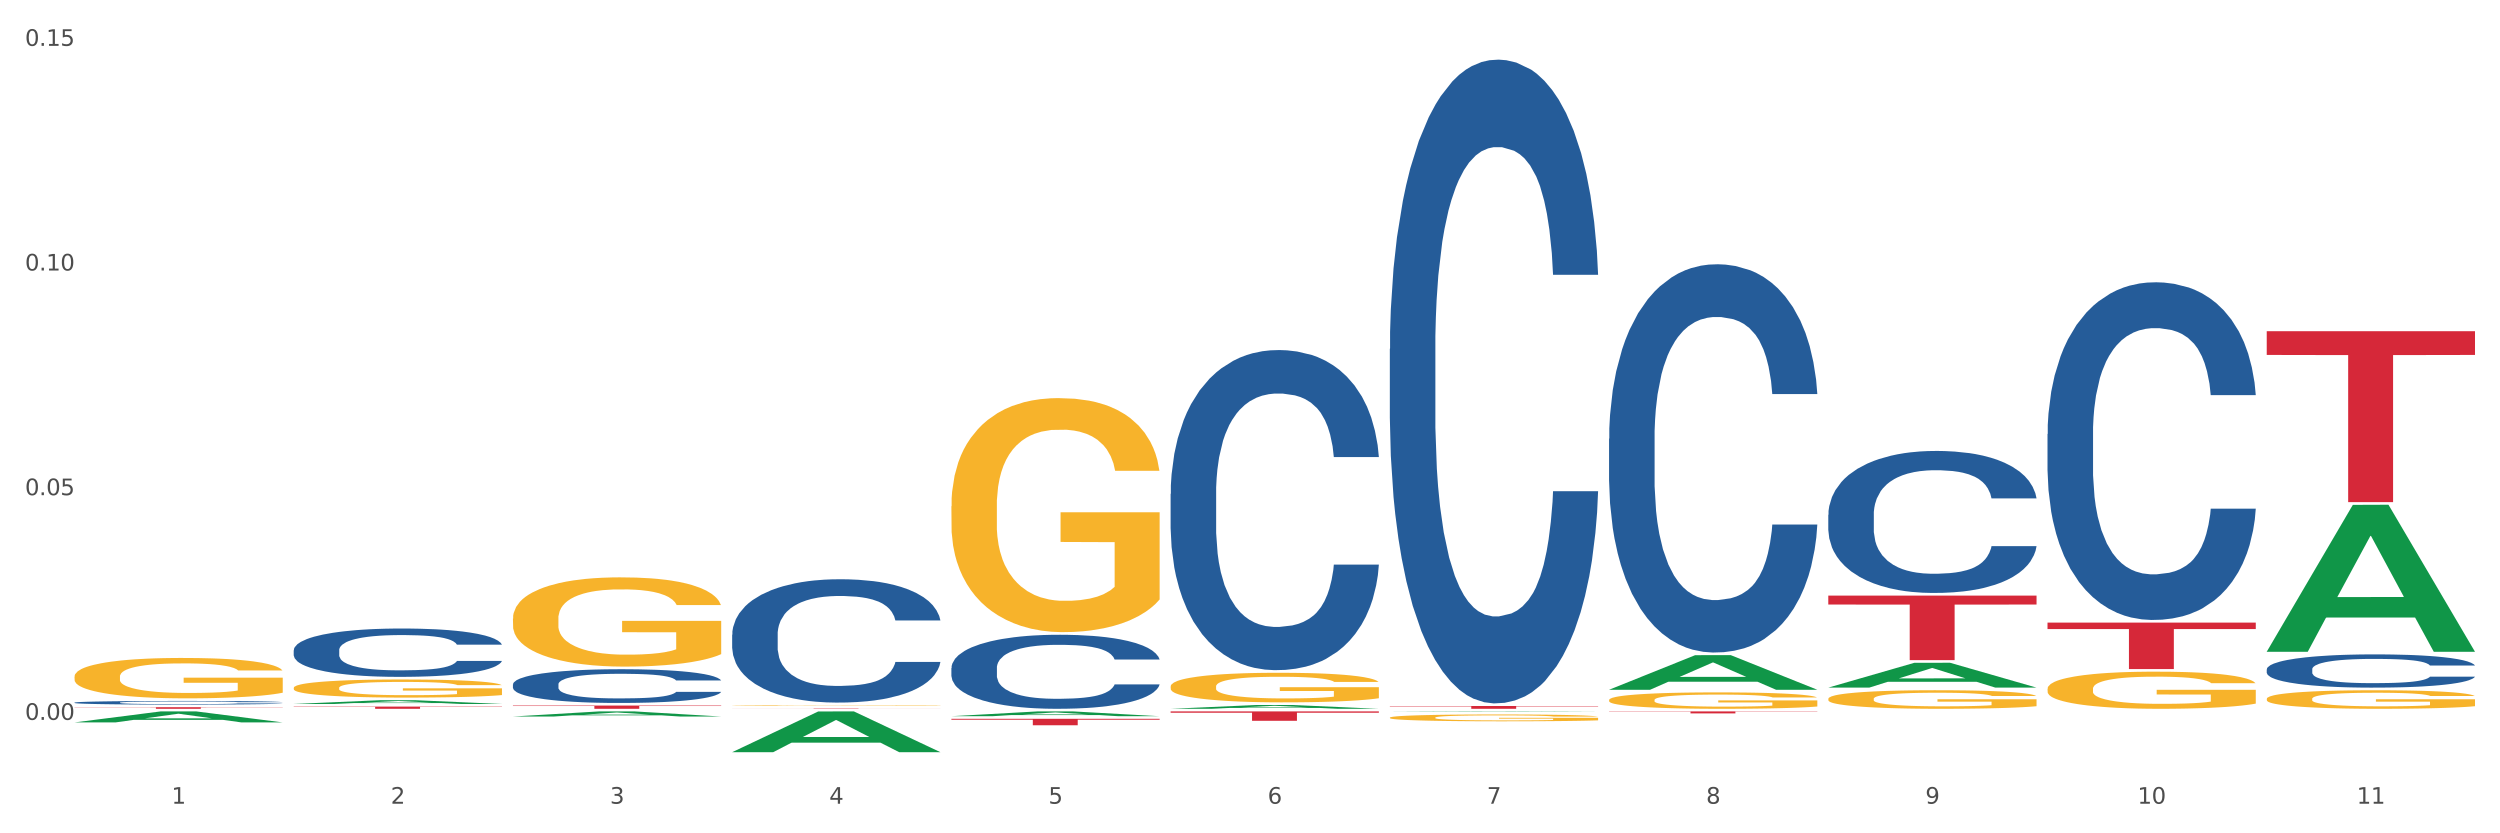 <?xml version="1.0" encoding="utf-8" standalone="no"?>
<!DOCTYPE svg PUBLIC "-//W3C//DTD SVG 1.1//EN"
  "http://www.w3.org/Graphics/SVG/1.1/DTD/svg11.dtd">
<svg xmlns:xlink="http://www.w3.org/1999/xlink" width="1080pt" height="360pt" viewBox="0 0 1080 360" xmlns="http://www.w3.org/2000/svg" version="1.1">
 <rect x="0" y="0" width="1080" height="360" fill="#333333" stroke="none"/>
 <defs>
  <style type="text/css">*{stroke-linejoin: round; stroke-linecap: butt}</style>
 </defs>
 <g id="figure_1">
  <g id="patch_1">
   <path d="M 0 360 
L 1080 360 
L 1080 0 
L 0 0 
z
" style="fill: #ffffff; stroke: #ffffff; stroke-linejoin: miter"/>
  </g>
  <g id="axes_1">
   <g id="matplotlib.axis_1">
    <g id="xtick_1">
     <g id="text_1">
      <!-- 1 -->
      <g style="fill: #4d4d4d" transform="translate(74.106 347.204) scale(0.096 -0.096)">
       <defs>
        <path id="DejaVuSans-31" d="M 794 531 
L 1825 531 
L 1825 4091 
L 703 3866 
L 703 4441 
L 1819 4666 
L 2450 4666 
L 2450 531 
L 3481 531 
L 3481 0 
L 794 0 
L 794 531 
z
" transform="scale(0.016)"/>
       </defs>
       <use xlink:href="#DejaVuSans-31"/>
      </g>
     </g>
    </g>
    <g id="xtick_2">
     <g id="text_2">
      <!-- 2 -->
      <g style="fill: #4d4d4d" transform="translate(168.812 347.204) scale(0.096 -0.096)">
       <defs>
        <path id="DejaVuSans-32" d="M 1228 531 
L 3431 531 
L 3431 0 
L 469 0 
L 469 531 
Q 828 903 1448 1529 
Q 2069 2156 2228 2338 
Q 2531 2678 2651 2914 
Q 2772 3150 2772 3378 
Q 2772 3750 2511 3984 
Q 2250 4219 1831 4219 
Q 1534 4219 1204 4116 
Q 875 4013 500 3803 
L 500 4441 
Q 881 4594 1212 4672 
Q 1544 4750 1819 4750 
Q 2544 4750 2975 4387 
Q 3406 4025 3406 3419 
Q 3406 3131 3298 2873 
Q 3191 2616 2906 2266 
Q 2828 2175 2409 1742 
Q 1991 1309 1228 531 
z
" transform="scale(0.016)"/>
       </defs>
       <use xlink:href="#DejaVuSans-32"/>
      </g>
     </g>
    </g>
    <g id="xtick_3">
     <g id="text_3">
      <!-- 3 -->
      <g style="fill: #4d4d4d" transform="translate(263.517 347.204) scale(0.096 -0.096)">
       <defs>
        <path id="DejaVuSans-33" d="M 2597 2516 
Q 3050 2419 3304 2112 
Q 3559 1806 3559 1356 
Q 3559 666 3084 287 
Q 2609 -91 1734 -91 
Q 1441 -91 1130 -33 
Q 819 25 488 141 
L 488 750 
Q 750 597 1062 519 
Q 1375 441 1716 441 
Q 2309 441 2620 675 
Q 2931 909 2931 1356 
Q 2931 1769 2642 2001 
Q 2353 2234 1838 2234 
L 1294 2234 
L 1294 2753 
L 1863 2753 
Q 2328 2753 2575 2939 
Q 2822 3125 2822 3475 
Q 2822 3834 2567 4026 
Q 2313 4219 1838 4219 
Q 1578 4219 1281 4162 
Q 984 4106 628 3988 
L 628 4550 
Q 988 4650 1302 4700 
Q 1616 4750 1894 4750 
Q 2613 4750 3031 4423 
Q 3450 4097 3450 3541 
Q 3450 3153 3228 2886 
Q 3006 2619 2597 2516 
z
" transform="scale(0.016)"/>
       </defs>
       <use xlink:href="#DejaVuSans-33"/>
      </g>
     </g>
    </g>
    <g id="xtick_4">
     <g id="text_4">
      <!-- 4 -->
      <g style="fill: #4d4d4d" transform="translate(358.223 347.204) scale(0.096 -0.096)">
       <defs>
        <path id="DejaVuSans-34" d="M 2419 4116 
L 825 1625 
L 2419 1625 
L 2419 4116 
z
M 2253 4666 
L 3047 4666 
L 3047 1625 
L 3713 1625 
L 3713 1100 
L 3047 1100 
L 3047 0 
L 2419 0 
L 2419 1100 
L 313 1100 
L 313 1709 
L 2253 4666 
z
" transform="scale(0.016)"/>
       </defs>
       <use xlink:href="#DejaVuSans-34"/>
      </g>
     </g>
    </g>
    <g id="xtick_5">
     <g id="text_5">
      <!-- 5 -->
      <g style="fill: #4d4d4d" transform="translate(452.928 347.204) scale(0.096 -0.096)">
       <defs>
        <path id="DejaVuSans-35" d="M 691 4666 
L 3169 4666 
L 3169 4134 
L 1269 4134 
L 1269 2991 
Q 1406 3038 1543 3061 
Q 1681 3084 1819 3084 
Q 2600 3084 3056 2656 
Q 3513 2228 3513 1497 
Q 3513 744 3044 326 
Q 2575 -91 1722 -91 
Q 1428 -91 1123 -41 
Q 819 9 494 109 
L 494 744 
Q 775 591 1075 516 
Q 1375 441 1709 441 
Q 2250 441 2565 725 
Q 2881 1009 2881 1497 
Q 2881 1984 2565 2268 
Q 2250 2553 1709 2553 
Q 1456 2553 1204 2497 
Q 953 2441 691 2322 
L 691 4666 
z
" transform="scale(0.016)"/>
       </defs>
       <use xlink:href="#DejaVuSans-35"/>
      </g>
     </g>
    </g>
    <g id="xtick_6">
     <g id="text_6">
      <!-- 6 -->
      <g style="fill: #4d4d4d" transform="translate(547.634 347.204) scale(0.096 -0.096)">
       <defs>
        <path id="DejaVuSans-36" d="M 2113 2584 
Q 1688 2584 1439 2293 
Q 1191 2003 1191 1497 
Q 1191 994 1439 701 
Q 1688 409 2113 409 
Q 2538 409 2786 701 
Q 3034 994 3034 1497 
Q 3034 2003 2786 2293 
Q 2538 2584 2113 2584 
z
M 3366 4563 
L 3366 3988 
Q 3128 4100 2886 4159 
Q 2644 4219 2406 4219 
Q 1781 4219 1451 3797 
Q 1122 3375 1075 2522 
Q 1259 2794 1537 2939 
Q 1816 3084 2150 3084 
Q 2853 3084 3261 2657 
Q 3669 2231 3669 1497 
Q 3669 778 3244 343 
Q 2819 -91 2113 -91 
Q 1303 -91 875 529 
Q 447 1150 447 2328 
Q 447 3434 972 4092 
Q 1497 4750 2381 4750 
Q 2619 4750 2861 4703 
Q 3103 4656 3366 4563 
z
" transform="scale(0.016)"/>
       </defs>
       <use xlink:href="#DejaVuSans-36"/>
      </g>
     </g>
    </g>
    <g id="xtick_7">
     <g id="text_7">
      <!-- 7 -->
      <g style="fill: #4d4d4d" transform="translate(642.339 347.204) scale(0.096 -0.096)">
       <defs>
        <path id="DejaVuSans-37" d="M 525 4666 
L 3525 4666 
L 3525 4397 
L 1831 0 
L 1172 0 
L 2766 4134 
L 525 4134 
L 525 4666 
z
" transform="scale(0.016)"/>
       </defs>
       <use xlink:href="#DejaVuSans-37"/>
      </g>
     </g>
    </g>
    <g id="xtick_8">
     <g id="text_8">
      <!-- 8 -->
      <g style="fill: #4d4d4d" transform="translate(737.044 347.204) scale(0.096 -0.096)">
       <defs>
        <path id="DejaVuSans-38" d="M 2034 2216 
Q 1584 2216 1326 1975 
Q 1069 1734 1069 1313 
Q 1069 891 1326 650 
Q 1584 409 2034 409 
Q 2484 409 2743 651 
Q 3003 894 3003 1313 
Q 3003 1734 2745 1975 
Q 2488 2216 2034 2216 
z
M 1403 2484 
Q 997 2584 770 2862 
Q 544 3141 544 3541 
Q 544 4100 942 4425 
Q 1341 4750 2034 4750 
Q 2731 4750 3128 4425 
Q 3525 4100 3525 3541 
Q 3525 3141 3298 2862 
Q 3072 2584 2669 2484 
Q 3125 2378 3379 2068 
Q 3634 1759 3634 1313 
Q 3634 634 3220 271 
Q 2806 -91 2034 -91 
Q 1263 -91 848 271 
Q 434 634 434 1313 
Q 434 1759 690 2068 
Q 947 2378 1403 2484 
z
M 1172 3481 
Q 1172 3119 1398 2916 
Q 1625 2713 2034 2713 
Q 2441 2713 2670 2916 
Q 2900 3119 2900 3481 
Q 2900 3844 2670 4047 
Q 2441 4250 2034 4250 
Q 1625 4250 1398 4047 
Q 1172 3844 1172 3481 
z
" transform="scale(0.016)"/>
       </defs>
       <use xlink:href="#DejaVuSans-38"/>
      </g>
     </g>
    </g>
    <g id="xtick_9">
     <g id="text_9">
      <!-- 9 -->
      <g style="fill: #4d4d4d" transform="translate(831.75 347.204) scale(0.096 -0.096)">
       <defs>
        <path id="DejaVuSans-39" d="M 703 97 
L 703 672 
Q 941 559 1184 500 
Q 1428 441 1663 441 
Q 2288 441 2617 861 
Q 2947 1281 2994 2138 
Q 2813 1869 2534 1725 
Q 2256 1581 1919 1581 
Q 1219 1581 811 2004 
Q 403 2428 403 3163 
Q 403 3881 828 4315 
Q 1253 4750 1959 4750 
Q 2769 4750 3195 4129 
Q 3622 3509 3622 2328 
Q 3622 1225 3098 567 
Q 2575 -91 1691 -91 
Q 1453 -91 1209 -44 
Q 966 3 703 97 
z
M 1959 2075 
Q 2384 2075 2632 2365 
Q 2881 2656 2881 3163 
Q 2881 3666 2632 3958 
Q 2384 4250 1959 4250 
Q 1534 4250 1286 3958 
Q 1038 3666 1038 3163 
Q 1038 2656 1286 2365 
Q 1534 2075 1959 2075 
z
" transform="scale(0.016)"/>
       </defs>
       <use xlink:href="#DejaVuSans-39"/>
      </g>
     </g>
    </g>
    <g id="xtick_10">
     <g id="text_10">
      <!-- 10 -->
      <g style="fill: #4d4d4d" transform="translate(923.401 347.204) scale(0.096 -0.096)">
       <defs>
        <path id="DejaVuSans-30" d="M 2034 4250 
Q 1547 4250 1301 3770 
Q 1056 3291 1056 2328 
Q 1056 1369 1301 889 
Q 1547 409 2034 409 
Q 2525 409 2770 889 
Q 3016 1369 3016 2328 
Q 3016 3291 2770 3770 
Q 2525 4250 2034 4250 
z
M 2034 4750 
Q 2819 4750 3233 4129 
Q 3647 3509 3647 2328 
Q 3647 1150 3233 529 
Q 2819 -91 2034 -91 
Q 1250 -91 836 529 
Q 422 1150 422 2328 
Q 422 3509 836 4129 
Q 1250 4750 2034 4750 
z
" transform="scale(0.016)"/>
       </defs>
       <use xlink:href="#DejaVuSans-31"/>
       <use xlink:href="#DejaVuSans-30" transform="translate(63.623 0)"/>
      </g>
     </g>
    </g>
    <g id="xtick_11">
     <g id="text_11">
      <!-- 11 -->
      <g style="fill: #4d4d4d" transform="translate(1018.107 347.204) scale(0.096 -0.096)">
       <use xlink:href="#DejaVuSans-31"/>
       <use xlink:href="#DejaVuSans-31" transform="translate(63.623 0)"/>
      </g>
     </g>
    </g>
    <g id="xtick_12"/>
    <g id="xtick_13"/>
    <g id="xtick_14"/>
    <g id="xtick_15"/>
    <g id="xtick_16"/>
    <g id="xtick_17"/>
    <g id="xtick_18"/>
    <g id="xtick_19"/>
    <g id="xtick_20"/>
    <g id="xtick_21"/>
   </g>
   <g id="matplotlib.axis_2">
    <g id="ytick_1">
     <g id="text_12">
      <!-- 0.00 -->
      <g style="fill: #4d4d4d" transform="translate(10.8 310.977) scale(0.096 -0.096)">
       <defs>
        <path id="DejaVuSans-2e" d="M 684 794 
L 1344 794 
L 1344 0 
L 684 0 
L 684 794 
z
" transform="scale(0.016)"/>
       </defs>
       <use xlink:href="#DejaVuSans-30"/>
       <use xlink:href="#DejaVuSans-2e" transform="translate(63.623 0)"/>
       <use xlink:href="#DejaVuSans-30" transform="translate(95.41 0)"/>
       <use xlink:href="#DejaVuSans-30" transform="translate(159.033 0)"/>
      </g>
     </g>
    </g>
    <g id="ytick_2">
     <g id="text_13">
      <!-- 0.05 -->
      <g style="fill: #4d4d4d" transform="translate(10.8 213.919) scale(0.096 -0.096)">
       <use xlink:href="#DejaVuSans-30"/>
       <use xlink:href="#DejaVuSans-2e" transform="translate(63.623 0)"/>
       <use xlink:href="#DejaVuSans-30" transform="translate(95.41 0)"/>
       <use xlink:href="#DejaVuSans-35" transform="translate(159.033 0)"/>
      </g>
     </g>
    </g>
    <g id="ytick_3">
     <g id="text_14">
      <!-- 0.10 -->
      <g style="fill: #4d4d4d" transform="translate(10.8 116.862) scale(0.096 -0.096)">
       <use xlink:href="#DejaVuSans-30"/>
       <use xlink:href="#DejaVuSans-2e" transform="translate(63.623 0)"/>
       <use xlink:href="#DejaVuSans-31" transform="translate(95.41 0)"/>
       <use xlink:href="#DejaVuSans-30" transform="translate(159.033 0)"/>
      </g>
     </g>
    </g>
    <g id="ytick_4">
     <g id="text_15">
      <!-- 0.15 -->
      <g style="fill: #4d4d4d" transform="translate(10.8 19.805) scale(0.096 -0.096)">
       <use xlink:href="#DejaVuSans-30"/>
       <use xlink:href="#DejaVuSans-2e" transform="translate(63.623 0)"/>
       <use xlink:href="#DejaVuSans-31" transform="translate(95.41 0)"/>
       <use xlink:href="#DejaVuSans-35" transform="translate(159.033 0)"/>
      </g>
     </g>
    </g>
    <g id="ytick_5"/>
    <g id="ytick_6"/>
    <g id="ytick_7"/>
   </g>
   <g id="PolyCollection_1">
    <path d="M 32.175 312.075 
L 32.268 312.07 
L 69.369 307.334 
L 84.766 307.329 
L 122.145 312.084 
L 104.337 312.084 
L 96.267 310.976 
L 57.96 310.976 
L 57.682 310.994 
L 49.891 312.084 
L 32.175 312.084 
L 32.175 312.075 
L 62.783 310.316 
L 91.444 310.311 
L 77.253 308.343 
L 77.067 308.334 
L 76.882 308.347 
L 62.691 310.311 
L 62.783 310.316 
L 32.175 312.075 
z
" clip-path="url(#p6ef685f63f)" style="fill: #109648"/>
    <path d="M 789.819 257.286 
L 879.789 257.286 
L 879.789 261.164 
L 844.398 261.19 
L 844.398 285.187 
L 824.997 285.187 
L 824.997 261.19 
L 789.819 261.164 
L 789.819 257.312 
L 789.819 257.286 
z
" clip-path="url(#p6ef685f63f)" style="fill: #d62839"/>
    <path d="M 695.113 307.329 
L 785.084 307.329 
L 785.084 307.449 
L 749.692 307.45 
L 749.692 308.193 
L 730.291 308.193 
L 730.291 307.45 
L 695.113 307.449 
L 695.113 307.33 
L 695.113 307.329 
z
" clip-path="url(#p6ef685f63f)" style="fill: #d62839"/>
    <path d="M 600.408 305.001 
L 690.378 305.001 
L 690.378 305.168 
L 654.987 305.169 
L 654.987 306.203 
L 635.586 306.203 
L 635.586 305.169 
L 600.408 305.168 
L 600.408 305.002 
L 600.408 305.001 
z
" clip-path="url(#p6ef685f63f)" style="fill: #d62839"/>
    <path d="M 505.702 307.329 
L 595.673 307.329 
L 595.673 307.894 
L 560.281 307.897 
L 560.281 311.39 
L 540.88 311.39 
L 540.88 307.897 
L 505.702 307.894 
L 505.702 307.333 
L 505.702 307.329 
z
" clip-path="url(#p6ef685f63f)" style="fill: #d62839"/>
    <path d="M 410.997 310.53 
L 500.967 310.53 
L 500.967 310.915 
L 465.576 310.918 
L 465.576 313.305 
L 446.175 313.305 
L 446.175 310.918 
L 410.997 310.915 
L 410.997 310.532 
L 410.997 310.53 
z
" clip-path="url(#p6ef685f63f)" style="fill: #d62839"/>
    <path d="M 316.291 306.053 
L 406.262 306.053 
L 406.262 306.074 
L 370.871 306.074 
L 370.871 306.203 
L 351.469 306.203 
L 351.469 306.074 
L 316.291 306.074 
L 316.291 306.053 
L 316.291 306.053 
z
" clip-path="url(#p6ef685f63f)" style="fill: #d62839"/>
    <path d="M 221.586 304.805 
L 311.556 304.805 
L 311.556 305 
L 276.165 305.001 
L 276.165 306.203 
L 256.764 306.203 
L 256.764 305.001 
L 221.586 305 
L 221.586 304.807 
L 221.586 304.805 
z
" clip-path="url(#p6ef685f63f)" style="fill: #d62839"/>
    <path d="M 126.88 305.244 
L 216.851 305.244 
L 216.851 305.378 
L 181.46 305.378 
L 181.46 306.203 
L 162.058 306.203 
L 162.058 305.378 
L 126.88 305.378 
L 126.88 305.245 
L 126.88 305.244 
z
" clip-path="url(#p6ef685f63f)" style="fill: #d62839"/>
    <path d="M 32.175 305.515 
L 122.145 305.515 
L 122.145 305.61 
L 86.754 305.611 
L 86.754 306.203 
L 67.353 306.203 
L 67.353 305.611 
L 32.175 305.61 
L 32.175 305.515 
L 32.175 305.515 
z
" clip-path="url(#p6ef685f63f)" style="fill: #d62839"/>
    <path d="M 32.175 303.521 
L 32.281 303.519 
L 32.281 303.479 
L 32.6 303.424 
L 33.77 303.324 
L 35.259 303.247 
L 37.811 303.158 
L 39.194 303.121 
L 41.002 303.079 
L 44.724 303.012 
L 48.978 302.954 
L 51.956 302.922 
L 54.189 302.902 
L 59.187 302.866 
L 62.059 302.85 
L 65.036 302.837 
L 67.589 302.829 
L 71.843 302.819 
L 75.246 302.814 
L 79.181 302.813 
L 82.477 302.814 
L 86.838 302.82 
L 93.219 302.837 
L 95.665 302.848 
L 98.961 302.865 
L 102.365 302.888 
L 105.13 302.911 
L 108.32 302.944 
L 111.617 302.987 
L 114.807 303.042 
L 117.041 303.092 
L 118.848 303.145 
L 120.444 303.21 
L 121.613 303.281 
L 122.145 303.34 
L 102.684 303.34 
L 102.152 303.286 
L 101.088 303.229 
L 100.025 303.19 
L 98.855 303.158 
L 97.047 303.122 
L 95.452 303.099 
L 92.793 303.072 
L 90.347 303.055 
L 88.327 303.045 
L 85.881 303.036 
L 80.67 303.027 
L 76.947 303.027 
L 74.608 303.03 
L 71.736 303.037 
L 69.29 303.047 
L 66.419 303.065 
L 64.186 303.083 
L 61.952 303.108 
L 60.676 303.125 
L 58.762 303.157 
L 57.486 303.183 
L 55.784 303.227 
L 54.827 303.259 
L 53.126 303.341 
L 52.381 303.401 
L 52.062 303.443 
L 51.849 303.489 
L 51.849 303.714 
L 52.487 303.814 
L 53.019 303.858 
L 53.87 303.906 
L 55.465 303.97 
L 57.805 304.032 
L 60.251 304.076 
L 62.271 304.104 
L 64.186 304.124 
L 66.1 304.14 
L 68.44 304.154 
L 70.354 304.163 
L 73.225 304.171 
L 76.628 304.176 
L 79.287 304.176 
L 84.711 304.168 
L 87.157 304.161 
L 89.496 304.151 
L 92.049 304.135 
L 94.069 304.118 
L 95.239 304.105 
L 97.153 304.078 
L 98.642 304.049 
L 99.919 304.016 
L 100.769 303.987 
L 101.726 303.944 
L 102.471 303.895 
L 102.684 303.869 
L 122.145 303.869 
L 121.72 303.921 
L 120.975 303.971 
L 119.487 304.039 
L 118.317 304.078 
L 116.509 304.125 
L 114.595 304.165 
L 111.936 304.21 
L 109.49 304.243 
L 106.937 304.272 
L 104.172 304.298 
L 99.174 304.334 
L 97.366 304.344 
L 93.538 304.361 
L 90.56 304.371 
L 86.2 304.381 
L 81.733 304.387 
L 77.054 304.388 
L 72.906 304.386 
L 68.333 304.377 
L 65.462 304.368 
L 62.271 304.355 
L 58.549 304.335 
L 55.04 304.311 
L 51.743 304.282 
L 48.659 304.249 
L 45.788 304.211 
L 42.065 304.15 
L 39.3 304.089 
L 37.28 304.033 
L 35.897 303.986 
L 34.515 303.925 
L 33.77 303.883 
L 32.6 303.783 
L 32.175 303.689 
L 32.175 303.521 
z
" clip-path="url(#p6ef685f63f)" style="fill: #255c99"/>
    <path d="M 126.88 280.904 
L 126.987 280.885 
L 126.987 280.351 
L 127.306 279.626 
L 128.476 278.291 
L 129.965 277.28 
L 132.517 276.097 
L 133.899 275.601 
L 135.707 275.048 
L 139.43 274.151 
L 143.683 273.388 
L 146.661 272.968 
L 148.894 272.701 
L 153.893 272.224 
L 156.764 272.015 
L 159.742 271.843 
L 162.294 271.728 
L 166.548 271.595 
L 169.951 271.538 
L 173.886 271.519 
L 177.183 271.538 
L 181.543 271.614 
L 187.924 271.843 
L 190.37 271.976 
L 193.667 272.205 
L 197.07 272.511 
L 199.835 272.816 
L 203.025 273.255 
L 206.322 273.827 
L 209.513 274.552 
L 211.746 275.219 
L 213.554 275.925 
L 215.149 276.784 
L 216.319 277.718 
L 216.851 278.501 
L 197.389 278.501 
L 196.857 277.795 
L 195.794 277.032 
L 194.73 276.517 
L 193.561 276.097 
L 191.753 275.62 
L 190.157 275.315 
L 187.499 274.952 
L 185.053 274.723 
L 183.032 274.59 
L 180.586 274.475 
L 175.375 274.361 
L 171.653 274.361 
L 169.313 274.399 
L 166.442 274.494 
L 163.996 274.628 
L 161.124 274.857 
L 158.891 275.105 
L 156.658 275.429 
L 155.382 275.658 
L 153.467 276.078 
L 152.191 276.421 
L 150.49 277.013 
L 149.533 277.432 
L 147.831 278.52 
L 147.087 279.321 
L 146.768 279.874 
L 146.555 280.484 
L 146.555 283.46 
L 147.193 284.796 
L 147.725 285.368 
L 148.575 286.017 
L 150.171 286.856 
L 152.51 287.676 
L 154.956 288.268 
L 156.977 288.63 
L 158.891 288.897 
L 160.805 289.107 
L 163.145 289.298 
L 165.059 289.412 
L 167.931 289.527 
L 171.334 289.584 
L 173.993 289.584 
L 179.416 289.489 
L 181.862 289.393 
L 184.202 289.26 
L 186.754 289.05 
L 188.775 288.821 
L 189.945 288.649 
L 191.859 288.287 
L 193.348 287.905 
L 194.624 287.466 
L 195.475 287.085 
L 196.432 286.513 
L 197.176 285.864 
L 197.389 285.521 
L 216.851 285.521 
L 216.425 286.207 
L 215.681 286.875 
L 214.192 287.772 
L 213.022 288.287 
L 211.214 288.916 
L 209.3 289.45 
L 206.641 290.042 
L 204.195 290.481 
L 201.643 290.862 
L 198.878 291.205 
L 193.88 291.682 
L 192.072 291.816 
L 188.243 292.045 
L 185.265 292.178 
L 180.905 292.312 
L 176.439 292.388 
L 171.759 292.407 
L 167.612 292.369 
L 163.039 292.255 
L 160.167 292.14 
L 156.977 291.968 
L 153.255 291.701 
L 149.745 291.377 
L 146.448 290.996 
L 143.364 290.557 
L 140.493 290.061 
L 136.771 289.241 
L 134.006 288.439 
L 131.985 287.695 
L 130.603 287.066 
L 129.22 286.265 
L 128.476 285.711 
L 127.306 284.376 
L 126.88 283.136 
L 126.88 280.904 
z
" clip-path="url(#p6ef685f63f)" style="fill: #255c99"/>
    <path d="M 221.586 295.652 
L 221.692 295.639 
L 221.692 295.266 
L 222.011 294.76 
L 223.181 293.828 
L 224.67 293.123 
L 227.222 292.298 
L 228.605 291.951 
L 230.413 291.565 
L 234.135 290.94 
L 238.389 290.407 
L 241.367 290.114 
L 243.6 289.928 
L 248.598 289.595 
L 251.47 289.449 
L 254.447 289.329 
L 257 289.249 
L 261.254 289.156 
L 264.657 289.116 
L 268.592 289.103 
L 271.888 289.116 
L 276.249 289.169 
L 282.63 289.329 
L 285.076 289.422 
L 288.372 289.582 
L 291.775 289.795 
L 294.541 290.008 
L 297.731 290.314 
L 301.028 290.713 
L 304.218 291.219 
L 306.451 291.685 
L 308.259 292.178 
L 309.855 292.777 
L 311.024 293.429 
L 311.556 293.975 
L 292.095 293.975 
L 291.563 293.482 
L 290.499 292.95 
L 289.436 292.59 
L 288.266 292.298 
L 286.458 291.965 
L 284.863 291.752 
L 282.204 291.499 
L 279.758 291.339 
L 277.738 291.246 
L 275.292 291.166 
L 270.081 291.086 
L 266.358 291.086 
L 264.019 291.113 
L 261.147 291.179 
L 258.701 291.273 
L 255.83 291.432 
L 253.597 291.605 
L 251.363 291.832 
L 250.087 291.991 
L 248.173 292.284 
L 246.897 292.524 
L 245.195 292.937 
L 244.238 293.229 
L 242.536 293.988 
L 241.792 294.547 
L 241.473 294.933 
L 241.26 295.359 
L 241.26 297.436 
L 241.898 298.368 
L 242.43 298.767 
L 243.281 299.22 
L 244.876 299.805 
L 247.216 300.378 
L 249.662 300.791 
L 251.682 301.043 
L 253.597 301.23 
L 255.511 301.376 
L 257.851 301.509 
L 259.765 301.589 
L 262.636 301.669 
L 266.039 301.709 
L 268.698 301.709 
L 274.122 301.642 
L 276.568 301.576 
L 278.907 301.483 
L 281.46 301.336 
L 283.48 301.177 
L 284.65 301.057 
L 286.564 300.804 
L 288.053 300.538 
L 289.329 300.231 
L 290.18 299.965 
L 291.137 299.566 
L 291.882 299.113 
L 292.095 298.874 
L 311.556 298.874 
L 311.131 299.353 
L 310.386 299.819 
L 308.897 300.444 
L 307.728 300.804 
L 305.92 301.243 
L 304.005 301.616 
L 301.347 302.029 
L 298.901 302.335 
L 296.348 302.601 
L 293.583 302.841 
L 288.585 303.173 
L 286.777 303.267 
L 282.949 303.426 
L 279.971 303.519 
L 275.611 303.613 
L 271.144 303.666 
L 266.465 303.679 
L 262.317 303.653 
L 257.744 303.573 
L 254.873 303.493 
L 251.682 303.373 
L 247.96 303.187 
L 244.451 302.96 
L 241.154 302.694 
L 238.07 302.388 
L 235.198 302.042 
L 231.476 301.469 
L 228.711 300.91 
L 226.691 300.391 
L 225.308 299.952 
L 223.926 299.393 
L 223.181 299.007 
L 222.011 298.075 
L 221.586 297.21 
L 221.586 295.652 
z
" clip-path="url(#p6ef685f63f)" style="fill: #255c99"/>
    <path d="M 32.175 292.3 
L 32.281 292.284 
L 32.281 291.71 
L 32.494 291.216 
L 33.556 290.021 
L 35.149 289.032 
L 36.318 288.507 
L 37.486 288.076 
L 38.867 287.646 
L 40.567 287.2 
L 43.647 286.546 
L 45.559 286.212 
L 47.896 285.861 
L 52.145 285.351 
L 55.225 285.064 
L 58.412 284.825 
L 63.617 284.538 
L 67.016 284.411 
L 70.627 284.315 
L 74.983 284.251 
L 78.275 284.235 
L 85.499 284.283 
L 91.659 284.427 
L 94.634 284.538 
L 98.458 284.729 
L 100.476 284.857 
L 103.769 285.112 
L 107.168 285.447 
L 109.505 285.733 
L 113.01 286.275 
L 115.666 286.817 
L 118.109 287.487 
L 119.383 287.949 
L 120.339 288.379 
L 121.189 288.873 
L 122.039 289.654 
L 102.919 289.654 
L 102.175 289.096 
L 101.007 288.57 
L 99.307 288.06 
L 97.82 287.742 
L 95.271 287.343 
L 92.934 287.088 
L 90.491 286.897 
L 87.517 286.737 
L 85.18 286.658 
L 81.887 286.594 
L 75.407 286.61 
L 71.052 286.737 
L 68.078 286.897 
L 66.166 287.04 
L 64.467 287.2 
L 62.555 287.423 
L 60.324 287.757 
L 58.731 288.06 
L 57.137 288.443 
L 55.863 288.825 
L 54.694 289.272 
L 53.738 289.75 
L 52.995 290.244 
L 52.357 290.849 
L 51.826 291.853 
L 51.826 294.037 
L 52.039 294.531 
L 52.57 295.184 
L 53.207 295.678 
L 54.269 296.268 
L 55.225 296.666 
L 57.031 297.24 
L 59.049 297.718 
L 60.643 298.021 
L 62.236 298.276 
L 64.998 298.627 
L 68.078 298.914 
L 70.734 299.089 
L 74.345 299.248 
L 76.788 299.312 
L 78.913 299.344 
L 84.118 299.344 
L 87.835 299.296 
L 91.978 299.185 
L 95.165 299.041 
L 97.82 298.866 
L 100.795 298.579 
L 102.707 298.308 
L 102.707 294.977 
L 79.338 294.961 
L 79.338 292.746 
L 122.145 292.746 
L 122.145 299.248 
L 120.339 299.583 
L 118.321 299.886 
L 116.197 300.157 
L 113.01 300.491 
L 109.186 300.81 
L 105.787 301.033 
L 102.175 301.225 
L 97.927 301.4 
L 92.403 301.559 
L 89.004 301.623 
L 84.755 301.671 
L 79.763 301.687 
L 75.407 301.655 
L 71.159 301.575 
L 66.697 301.432 
L 62.342 301.225 
L 59.049 301.017 
L 55.756 300.762 
L 52.251 300.428 
L 49.489 300.109 
L 47.365 299.822 
L 45.028 299.455 
L 42.479 298.977 
L 40.567 298.547 
L 38.867 298.101 
L 37.061 297.527 
L 35.787 297.033 
L 34.512 296.411 
L 33.768 295.949 
L 32.919 295.232 
L 32.281 294.228 
L 32.175 292.3 
z
" clip-path="url(#p6ef685f63f)" style="fill: #f7b32b"/>
    <path d="M 410.997 288.589 
L 411.103 288.56 
L 411.103 287.742 
L 411.422 286.632 
L 412.592 284.587 
L 414.081 283.039 
L 416.633 281.228 
L 418.016 280.468 
L 419.824 279.621 
L 423.546 278.248 
L 427.8 277.08 
L 430.778 276.437 
L 433.011 276.028 
L 438.009 275.298 
L 440.881 274.976 
L 443.858 274.713 
L 446.411 274.538 
L 450.665 274.334 
L 454.068 274.246 
L 458.003 274.217 
L 461.299 274.246 
L 465.66 274.363 
L 472.041 274.713 
L 474.487 274.918 
L 477.783 275.268 
L 481.186 275.736 
L 483.951 276.203 
L 487.142 276.875 
L 490.439 277.751 
L 493.629 278.861 
L 495.862 279.884 
L 497.67 280.965 
L 499.266 282.279 
L 500.435 283.71 
L 500.967 284.908 
L 481.505 284.908 
L 480.974 283.827 
L 479.91 282.659 
L 478.847 281.87 
L 477.677 281.228 
L 475.869 280.497 
L 474.274 280.03 
L 471.615 279.475 
L 469.169 279.124 
L 467.149 278.92 
L 464.703 278.745 
L 459.491 278.569 
L 455.769 278.569 
L 453.43 278.628 
L 450.558 278.774 
L 448.112 278.978 
L 445.241 279.329 
L 443.008 279.709 
L 440.774 280.205 
L 439.498 280.556 
L 437.584 281.198 
L 436.308 281.724 
L 434.606 282.63 
L 433.649 283.272 
L 431.947 284.937 
L 431.203 286.164 
L 430.884 287.011 
L 430.671 287.946 
L 430.671 292.503 
L 431.309 294.548 
L 431.841 295.424 
L 432.692 296.417 
L 434.287 297.703 
L 436.627 298.959 
L 439.073 299.864 
L 441.093 300.419 
L 443.008 300.828 
L 444.922 301.15 
L 447.262 301.442 
L 449.176 301.617 
L 452.047 301.792 
L 455.45 301.88 
L 458.109 301.88 
L 463.533 301.734 
L 465.979 301.588 
L 468.318 301.383 
L 470.871 301.062 
L 472.891 300.711 
L 474.061 300.448 
L 475.975 299.893 
L 477.464 299.309 
L 478.74 298.637 
L 479.591 298.053 
L 480.548 297.177 
L 481.293 296.184 
L 481.505 295.658 
L 500.967 295.658 
L 500.542 296.709 
L 499.797 297.732 
L 498.308 299.105 
L 497.139 299.893 
L 495.331 300.857 
L 493.416 301.675 
L 490.758 302.581 
L 488.312 303.253 
L 485.759 303.837 
L 482.994 304.363 
L 477.996 305.093 
L 476.188 305.297 
L 472.36 305.648 
L 469.382 305.853 
L 465.022 306.057 
L 460.555 306.174 
L 455.876 306.203 
L 451.728 306.145 
L 447.155 305.969 
L 444.284 305.794 
L 441.093 305.531 
L 437.371 305.122 
L 433.862 304.626 
L 430.565 304.041 
L 427.481 303.37 
L 424.609 302.61 
L 420.887 301.354 
L 418.122 300.127 
L 416.102 298.988 
L 414.719 298.024 
L 413.337 296.797 
L 412.592 295.95 
L 411.422 293.905 
L 410.997 292.006 
L 410.997 288.589 
z
" clip-path="url(#p6ef685f63f)" style="fill: #255c99"/>
    <path d="M 884.524 268.956 
L 974.495 268.956 
L 974.495 271.746 
L 939.103 271.765 
L 939.103 289.033 
L 919.702 289.033 
L 919.702 271.765 
L 884.524 271.746 
L 884.524 268.975 
L 884.524 268.956 
z
" clip-path="url(#p6ef685f63f)" style="fill: #d62839"/>
    <path d="M 505.702 213.357 
L 505.809 213.23 
L 505.809 209.694 
L 506.128 204.895 
L 507.298 196.054 
L 508.786 189.361 
L 511.339 181.53 
L 512.721 178.247 
L 514.529 174.584 
L 518.251 168.648 
L 522.505 163.596 
L 525.483 160.818 
L 527.716 159.05 
L 532.715 155.892 
L 535.586 154.503 
L 538.564 153.366 
L 541.116 152.609 
L 545.37 151.724 
L 548.773 151.346 
L 552.708 151.219 
L 556.005 151.346 
L 560.365 151.851 
L 566.746 153.366 
L 569.192 154.25 
L 572.489 155.766 
L 575.892 157.787 
L 578.657 159.807 
L 581.847 162.712 
L 585.144 166.501 
L 588.335 171.3 
L 590.568 175.721 
L 592.376 180.394 
L 593.971 186.077 
L 595.141 192.265 
L 595.673 197.443 
L 576.211 197.443 
L 575.679 192.771 
L 574.616 187.719 
L 573.552 184.309 
L 572.382 181.53 
L 570.575 178.373 
L 568.979 176.352 
L 566.321 173.952 
L 563.875 172.437 
L 561.854 171.553 
L 559.408 170.795 
L 554.197 170.037 
L 550.475 170.037 
L 548.135 170.29 
L 545.264 170.921 
L 542.818 171.805 
L 539.946 173.321 
L 537.713 174.963 
L 535.48 177.11 
L 534.204 178.625 
L 532.289 181.404 
L 531.013 183.677 
L 529.312 187.592 
L 528.354 190.371 
L 526.653 197.57 
L 525.908 202.874 
L 525.589 206.537 
L 525.377 210.578 
L 525.377 230.28 
L 526.015 239.121 
L 526.547 242.91 
L 527.397 247.204 
L 528.993 252.761 
L 531.332 258.192 
L 533.778 262.107 
L 535.799 264.506 
L 537.713 266.275 
L 539.627 267.664 
L 541.967 268.927 
L 543.881 269.685 
L 546.753 270.442 
L 550.156 270.821 
L 552.814 270.821 
L 558.238 270.19 
L 560.684 269.558 
L 563.024 268.674 
L 565.576 267.285 
L 567.597 265.769 
L 568.767 264.633 
L 570.681 262.233 
L 572.17 259.707 
L 573.446 256.802 
L 574.297 254.276 
L 575.254 250.488 
L 575.998 246.194 
L 576.211 243.92 
L 595.673 243.92 
L 595.247 248.467 
L 594.503 252.887 
L 593.014 258.823 
L 591.844 262.233 
L 590.036 266.401 
L 588.122 269.937 
L 585.463 273.852 
L 583.017 276.757 
L 580.465 279.283 
L 577.7 281.556 
L 572.701 284.714 
L 570.894 285.598 
L 567.065 287.113 
L 564.087 287.997 
L 559.727 288.881 
L 555.26 289.387 
L 550.581 289.513 
L 546.434 289.26 
L 541.861 288.503 
L 538.989 287.745 
L 535.799 286.608 
L 532.077 284.84 
L 528.567 282.693 
L 525.27 280.167 
L 522.186 277.262 
L 519.315 273.979 
L 515.593 268.548 
L 512.828 263.243 
L 510.807 258.318 
L 509.425 254.15 
L 508.042 248.846 
L 507.298 245.183 
L 506.128 236.343 
L 505.702 228.133 
L 505.702 213.357 
z
" clip-path="url(#p6ef685f63f)" style="fill: #255c99"/>
    <path d="M 695.113 189.524 
L 695.22 189.371 
L 695.22 185.082 
L 695.539 179.261 
L 696.709 168.538 
L 698.197 160.42 
L 700.75 150.922 
L 702.132 146.939 
L 703.94 142.497 
L 707.662 135.298 
L 711.916 129.17 
L 714.894 125.8 
L 717.127 123.656 
L 722.126 119.826 
L 724.997 118.141 
L 727.975 116.762 
L 730.527 115.843 
L 734.781 114.771 
L 738.184 114.311 
L 742.119 114.158 
L 745.416 114.311 
L 749.776 114.924 
L 756.157 116.762 
L 758.603 117.835 
L 761.9 119.673 
L 765.303 122.124 
L 768.068 124.575 
L 771.258 128.098 
L 774.555 132.693 
L 777.746 138.514 
L 779.979 143.876 
L 781.787 149.544 
L 783.382 156.437 
L 784.552 163.943 
L 785.084 170.223 
L 765.622 170.223 
L 765.09 164.556 
L 764.027 158.428 
L 762.963 154.292 
L 761.793 150.922 
L 759.985 147.093 
L 758.39 144.642 
L 755.732 141.731 
L 753.286 139.893 
L 751.265 138.821 
L 748.819 137.902 
L 743.608 136.983 
L 739.886 136.983 
L 737.546 137.289 
L 734.675 138.055 
L 732.229 139.127 
L 729.357 140.965 
L 727.124 142.957 
L 724.891 145.561 
L 723.615 147.399 
L 721.7 150.769 
L 720.424 153.526 
L 718.723 158.275 
L 717.765 161.645 
L 716.064 170.377 
L 715.319 176.81 
L 715 181.253 
L 714.788 186.154 
L 714.788 210.051 
L 715.426 220.774 
L 715.958 225.369 
L 716.808 230.578 
L 718.404 237.318 
L 720.743 243.905 
L 723.189 248.653 
L 725.21 251.564 
L 727.124 253.708 
L 729.038 255.393 
L 731.378 256.925 
L 733.292 257.844 
L 736.164 258.763 
L 739.567 259.223 
L 742.225 259.223 
L 747.649 258.457 
L 750.095 257.691 
L 752.435 256.619 
L 754.987 254.934 
L 757.008 253.096 
L 758.178 251.717 
L 760.092 248.807 
L 761.581 245.743 
L 762.857 242.22 
L 763.708 239.156 
L 764.665 234.56 
L 765.409 229.352 
L 765.622 226.595 
L 785.084 226.595 
L 784.658 232.11 
L 783.914 237.471 
L 782.425 244.671 
L 781.255 248.807 
L 779.447 253.862 
L 777.533 258.151 
L 774.874 262.899 
L 772.428 266.423 
L 769.876 269.486 
L 767.111 272.244 
L 762.112 276.073 
L 760.305 277.145 
L 756.476 278.984 
L 753.498 280.056 
L 749.138 281.128 
L 744.671 281.741 
L 739.992 281.894 
L 735.845 281.588 
L 731.272 280.669 
L 728.4 279.75 
L 725.21 278.371 
L 721.488 276.226 
L 717.978 273.622 
L 714.681 270.559 
L 711.597 267.035 
L 708.726 263.053 
L 705.004 256.466 
L 702.239 250.032 
L 700.218 244.058 
L 698.836 239.003 
L 697.453 232.569 
L 696.709 228.127 
L 695.539 217.404 
L 695.113 207.447 
L 695.113 189.524 
z
" clip-path="url(#p6ef685f63f)" style="fill: #255c99"/>
    <path d="M 789.819 222.372 
L 789.925 222.316 
L 789.925 220.747 
L 790.244 218.618 
L 791.414 214.696 
L 792.903 211.726 
L 795.455 208.252 
L 796.838 206.795 
L 798.646 205.17 
L 802.368 202.537 
L 806.622 200.295 
L 809.6 199.063 
L 811.833 198.278 
L 816.831 196.877 
L 819.703 196.261 
L 822.68 195.757 
L 825.233 195.42 
L 829.487 195.028 
L 832.89 194.86 
L 836.825 194.804 
L 840.121 194.86 
L 844.482 195.084 
L 850.862 195.757 
L 853.308 196.149 
L 856.605 196.821 
L 860.008 197.718 
L 862.773 198.614 
L 865.964 199.903 
L 869.261 201.584 
L 872.451 203.713 
L 874.684 205.674 
L 876.492 207.748 
L 878.087 210.269 
L 879.257 213.015 
L 879.789 215.312 
L 860.327 215.312 
L 859.796 213.239 
L 858.732 210.998 
L 857.669 209.485 
L 856.499 208.252 
L 854.691 206.851 
L 853.096 205.955 
L 850.437 204.89 
L 847.991 204.218 
L 845.97 203.825 
L 843.524 203.489 
L 838.313 203.153 
L 834.591 203.153 
L 832.252 203.265 
L 829.38 203.545 
L 826.934 203.937 
L 824.063 204.61 
L 821.83 205.338 
L 819.596 206.291 
L 818.32 206.963 
L 816.406 208.196 
L 815.13 209.205 
L 813.428 210.942 
L 812.471 212.174 
L 810.769 215.368 
L 810.025 217.722 
L 809.706 219.346 
L 809.493 221.14 
L 809.493 229.881 
L 810.131 233.803 
L 810.663 235.484 
L 811.514 237.389 
L 813.109 239.854 
L 815.449 242.264 
L 817.895 244.001 
L 819.915 245.066 
L 821.83 245.85 
L 823.744 246.466 
L 826.083 247.027 
L 827.998 247.363 
L 830.869 247.699 
L 834.272 247.867 
L 836.931 247.867 
L 842.355 247.587 
L 844.801 247.307 
L 847.14 246.915 
L 849.693 246.298 
L 851.713 245.626 
L 852.883 245.122 
L 854.797 244.057 
L 856.286 242.936 
L 857.562 241.648 
L 858.413 240.527 
L 859.37 238.846 
L 860.115 236.941 
L 860.327 235.932 
L 879.789 235.932 
L 879.364 237.949 
L 878.619 239.91 
L 877.13 242.544 
L 875.961 244.057 
L 874.153 245.906 
L 872.238 247.475 
L 869.58 249.212 
L 867.134 250.501 
L 864.581 251.621 
L 861.816 252.63 
L 856.818 254.031 
L 855.01 254.423 
L 851.181 255.095 
L 848.204 255.488 
L 843.843 255.88 
L 839.377 256.104 
L 834.698 256.16 
L 830.55 256.048 
L 825.977 255.712 
L 823.106 255.376 
L 819.915 254.871 
L 816.193 254.087 
L 812.684 253.134 
L 809.387 252.014 
L 806.303 250.725 
L 803.431 249.268 
L 799.709 246.859 
L 796.944 244.505 
L 794.924 242.32 
L 793.541 240.471 
L 792.158 238.117 
L 791.414 236.492 
L 790.244 232.57 
L 789.819 228.928 
L 789.819 222.372 
z
" clip-path="url(#p6ef685f63f)" style="fill: #255c99"/>
    <path d="M 884.524 187.491 
L 884.631 187.358 
L 884.631 183.627 
L 884.95 178.564 
L 886.12 169.238 
L 887.608 162.177 
L 890.161 153.917 
L 891.543 150.452 
L 893.351 146.589 
L 897.073 140.327 
L 901.327 134.998 
L 904.305 132.067 
L 906.538 130.201 
L 911.537 126.87 
L 914.408 125.405 
L 917.386 124.206 
L 919.938 123.406 
L 924.192 122.474 
L 927.595 122.074 
L 931.53 121.941 
L 934.827 122.074 
L 939.187 122.607 
L 945.568 124.206 
L 948.014 125.138 
L 951.311 126.737 
L 954.714 128.869 
L 957.479 131.001 
L 960.669 134.065 
L 963.966 138.062 
L 967.157 143.125 
L 969.39 147.788 
L 971.198 152.717 
L 972.793 158.713 
L 973.963 165.241 
L 974.495 170.704 
L 955.033 170.704 
L 954.501 165.774 
L 953.438 160.445 
L 952.374 156.848 
L 951.204 153.917 
L 949.396 150.586 
L 947.801 148.454 
L 945.143 145.923 
L 942.697 144.324 
L 940.676 143.391 
L 938.23 142.592 
L 933.019 141.792 
L 929.297 141.792 
L 926.957 142.059 
L 924.086 142.725 
L 921.64 143.658 
L 918.768 145.256 
L 916.535 146.988 
L 914.302 149.253 
L 913.026 150.852 
L 911.111 153.783 
L 909.835 156.181 
L 908.134 160.312 
L 907.176 163.243 
L 905.475 170.837 
L 904.73 176.433 
L 904.411 180.296 
L 904.199 184.56 
L 904.199 205.344 
L 904.837 214.67 
L 905.368 218.667 
L 906.219 223.197 
L 907.814 229.059 
L 910.154 234.788 
L 912.6 238.918 
L 914.621 241.45 
L 916.535 243.315 
L 918.449 244.781 
L 920.789 246.113 
L 922.703 246.912 
L 925.575 247.712 
L 928.978 248.111 
L 931.636 248.111 
L 937.06 247.445 
L 939.506 246.779 
L 941.846 245.846 
L 944.398 244.381 
L 946.419 242.782 
L 947.589 241.583 
L 949.503 239.052 
L 950.992 236.387 
L 952.268 233.323 
L 953.119 230.658 
L 954.076 226.661 
L 954.82 222.131 
L 955.033 219.733 
L 974.495 219.733 
L 974.069 224.529 
L 973.325 229.192 
L 971.836 235.454 
L 970.666 239.052 
L 968.858 243.448 
L 966.944 247.179 
L 964.285 251.309 
L 961.839 254.373 
L 959.287 257.038 
L 956.522 259.436 
L 951.523 262.767 
L 949.715 263.699 
L 945.887 265.298 
L 942.909 266.231 
L 938.549 267.163 
L 934.082 267.696 
L 929.403 267.83 
L 925.256 267.563 
L 920.683 266.764 
L 917.811 265.964 
L 914.621 264.765 
L 910.899 262.9 
L 907.389 260.635 
L 904.092 257.97 
L 901.008 254.906 
L 898.137 251.442 
L 894.415 245.713 
L 891.65 240.117 
L 889.629 234.921 
L 888.246 230.525 
L 886.864 224.929 
L 886.12 221.065 
L 884.95 211.739 
L 884.524 203.079 
L 884.524 187.491 
z
" clip-path="url(#p6ef685f63f)" style="fill: #255c99"/>
    <path d="M 979.23 289.149 
L 979.336 289.136 
L 979.336 288.768 
L 979.655 288.27 
L 980.825 287.351 
L 982.314 286.656 
L 984.866 285.842 
L 986.249 285.501 
L 988.057 285.121 
L 991.779 284.504 
L 996.033 283.979 
L 999.01 283.69 
L 1001.244 283.507 
L 1006.242 283.179 
L 1009.114 283.034 
L 1012.091 282.916 
L 1014.644 282.838 
L 1018.898 282.746 
L 1022.301 282.706 
L 1026.236 282.693 
L 1029.532 282.706 
L 1033.893 282.759 
L 1040.273 282.916 
L 1042.719 283.008 
L 1046.016 283.166 
L 1049.419 283.376 
L 1052.184 283.586 
L 1055.375 283.887 
L 1058.672 284.281 
L 1061.862 284.78 
L 1064.095 285.239 
L 1065.903 285.724 
L 1067.498 286.315 
L 1068.668 286.958 
L 1069.2 287.496 
L 1049.738 287.496 
L 1049.207 287.01 
L 1048.143 286.485 
L 1047.08 286.131 
L 1045.91 285.842 
L 1044.102 285.514 
L 1042.507 285.304 
L 1039.848 285.055 
L 1037.402 284.898 
L 1035.381 284.806 
L 1032.935 284.727 
L 1027.724 284.648 
L 1024.002 284.648 
L 1021.663 284.675 
L 1018.791 284.74 
L 1016.345 284.832 
L 1013.474 284.989 
L 1011.24 285.16 
L 1009.007 285.383 
L 1007.731 285.541 
L 1005.817 285.829 
L 1004.541 286.065 
L 1002.839 286.472 
L 1001.882 286.761 
L 1000.18 287.509 
L 999.436 288.06 
L 999.117 288.44 
L 998.904 288.86 
L 998.904 290.907 
L 999.542 291.825 
L 1000.074 292.219 
L 1000.925 292.665 
L 1002.52 293.243 
L 1004.86 293.807 
L 1007.306 294.213 
L 1009.326 294.463 
L 1011.24 294.646 
L 1013.155 294.791 
L 1015.494 294.922 
L 1017.409 295.001 
L 1020.28 295.079 
L 1023.683 295.119 
L 1026.342 295.119 
L 1031.766 295.053 
L 1034.212 294.988 
L 1036.551 294.896 
L 1039.104 294.751 
L 1041.124 294.594 
L 1042.294 294.476 
L 1044.208 294.227 
L 1045.697 293.964 
L 1046.973 293.662 
L 1047.824 293.4 
L 1048.781 293.006 
L 1049.526 292.56 
L 1049.738 292.324 
L 1069.2 292.324 
L 1068.775 292.796 
L 1068.03 293.256 
L 1066.541 293.872 
L 1065.371 294.227 
L 1063.564 294.66 
L 1061.649 295.027 
L 1058.991 295.434 
L 1056.545 295.735 
L 1053.992 295.998 
L 1051.227 296.234 
L 1046.229 296.562 
L 1044.421 296.654 
L 1040.592 296.811 
L 1037.615 296.903 
L 1033.254 296.995 
L 1028.788 297.048 
L 1024.109 297.061 
L 1019.961 297.034 
L 1015.388 296.956 
L 1012.517 296.877 
L 1009.326 296.759 
L 1005.604 296.575 
L 1002.095 296.352 
L 998.798 296.09 
L 995.714 295.788 
L 992.842 295.447 
L 989.12 294.883 
L 986.355 294.332 
L 984.334 293.82 
L 982.952 293.387 
L 981.569 292.836 
L 980.825 292.455 
L 979.655 291.537 
L 979.23 290.684 
L 979.23 289.149 
z
" clip-path="url(#p6ef685f63f)" style="fill: #255c99"/>
    <path d="M 979.23 301.891 
L 979.336 301.884 
L 979.336 301.62 
L 979.548 301.393 
L 980.611 300.844 
L 982.204 300.39 
L 983.372 300.149 
L 984.541 299.951 
L 985.922 299.754 
L 987.621 299.549 
L 990.702 299.248 
L 992.614 299.095 
L 994.951 298.934 
L 999.2 298.699 
L 1002.28 298.568 
L 1005.467 298.458 
L 1010.672 298.326 
L 1014.071 298.268 
L 1017.682 298.224 
L 1022.037 298.194 
L 1025.33 298.187 
L 1032.553 298.209 
L 1038.714 298.275 
L 1041.688 298.326 
L 1045.512 298.414 
L 1047.531 298.472 
L 1050.824 298.59 
L 1054.223 298.743 
L 1056.56 298.875 
L 1060.065 299.124 
L 1062.72 299.373 
L 1065.164 299.68 
L 1066.438 299.893 
L 1067.394 300.09 
L 1068.244 300.317 
L 1069.094 300.676 
L 1049.974 300.676 
L 1049.23 300.42 
L 1048.062 300.178 
L 1046.362 299.944 
L 1044.875 299.798 
L 1042.326 299.614 
L 1039.989 299.497 
L 1037.546 299.41 
L 1034.572 299.336 
L 1032.235 299.3 
L 1028.942 299.27 
L 1022.462 299.278 
L 1018.107 299.336 
L 1015.133 299.41 
L 1013.221 299.475 
L 1011.521 299.549 
L 1009.609 299.651 
L 1007.379 299.805 
L 1005.785 299.944 
L 1004.192 300.12 
L 1002.917 300.295 
L 1001.749 300.5 
L 1000.793 300.72 
L 1000.049 300.947 
L 999.412 301.225 
L 998.881 301.686 
L 998.881 302.689 
L 999.093 302.916 
L 999.624 303.216 
L 1000.262 303.443 
L 1001.324 303.714 
L 1002.28 303.897 
L 1004.086 304.161 
L 1006.104 304.38 
L 1007.697 304.519 
L 1009.291 304.636 
L 1012.052 304.797 
L 1015.133 304.929 
L 1017.788 305.01 
L 1021.4 305.083 
L 1023.843 305.112 
L 1025.968 305.127 
L 1031.172 305.127 
L 1034.89 305.105 
L 1039.033 305.054 
L 1042.22 304.988 
L 1044.875 304.907 
L 1047.849 304.776 
L 1049.761 304.651 
L 1049.761 303.121 
L 1026.392 303.114 
L 1026.392 302.096 
L 1069.2 302.096 
L 1069.2 305.083 
L 1067.394 305.237 
L 1065.376 305.376 
L 1063.252 305.5 
L 1060.065 305.654 
L 1056.241 305.8 
L 1052.842 305.903 
L 1049.23 305.991 
L 1044.981 306.071 
L 1039.458 306.144 
L 1036.059 306.174 
L 1031.81 306.196 
L 1026.817 306.203 
L 1022.462 306.188 
L 1018.213 306.152 
L 1013.752 306.086 
L 1009.397 305.991 
L 1006.104 305.896 
L 1002.811 305.778 
L 999.306 305.625 
L 996.544 305.478 
L 994.42 305.347 
L 992.083 305.178 
L 989.533 304.959 
L 987.621 304.761 
L 985.922 304.556 
L 984.116 304.292 
L 982.841 304.065 
L 981.567 303.78 
L 980.823 303.568 
L 979.973 303.238 
L 979.336 302.777 
L 979.23 301.891 
z
" clip-path="url(#p6ef685f63f)" style="fill: #f7b32b"/>
    <path d="M 884.524 297.573 
L 884.631 297.559 
L 884.631 297.031 
L 884.843 296.577 
L 885.905 295.478 
L 887.499 294.57 
L 888.667 294.086 
L 889.835 293.69 
L 891.216 293.295 
L 892.916 292.885 
L 895.996 292.284 
L 897.908 291.976 
L 900.245 291.654 
L 904.494 291.185 
L 907.575 290.921 
L 910.761 290.702 
L 915.966 290.438 
L 919.365 290.321 
L 922.977 290.233 
L 927.332 290.174 
L 930.625 290.159 
L 937.848 290.203 
L 944.009 290.335 
L 946.983 290.438 
L 950.807 290.614 
L 952.825 290.731 
L 956.118 290.965 
L 959.517 291.273 
L 961.854 291.537 
L 965.359 292.035 
L 968.015 292.533 
L 970.458 293.148 
L 971.733 293.573 
L 972.689 293.969 
L 973.539 294.423 
L 974.388 295.141 
L 955.268 295.141 
L 954.525 294.628 
L 953.356 294.145 
L 951.657 293.676 
L 950.17 293.383 
L 947.62 293.017 
L 945.283 292.782 
L 942.84 292.606 
L 939.866 292.46 
L 937.529 292.386 
L 934.236 292.328 
L 927.757 292.343 
L 923.402 292.46 
L 920.427 292.606 
L 918.515 292.738 
L 916.816 292.885 
L 914.904 293.09 
L 912.673 293.397 
L 911.08 293.676 
L 909.487 294.027 
L 908.212 294.379 
L 907.043 294.789 
L 906.087 295.229 
L 905.344 295.683 
L 904.707 296.24 
L 904.175 297.163 
L 904.175 299.17 
L 904.388 299.624 
L 904.919 300.225 
L 905.556 300.679 
L 906.619 301.221 
L 907.575 301.588 
L 909.38 302.115 
L 911.399 302.555 
L 912.992 302.833 
L 914.585 303.068 
L 917.347 303.39 
L 920.427 303.654 
L 923.083 303.815 
L 926.695 303.961 
L 929.138 304.02 
L 931.262 304.049 
L 936.467 304.049 
L 940.185 304.005 
L 944.327 303.903 
L 947.514 303.771 
L 950.17 303.61 
L 953.144 303.346 
L 955.056 303.097 
L 955.056 300.035 
L 931.687 300.02 
L 931.687 297.983 
L 974.495 297.983 
L 974.495 303.961 
L 972.689 304.269 
L 970.671 304.547 
L 968.546 304.796 
L 965.359 305.104 
L 961.535 305.397 
L 958.136 305.602 
L 954.525 305.778 
L 950.276 305.939 
L 944.752 306.086 
L 941.353 306.144 
L 937.104 306.188 
L 932.112 306.203 
L 927.757 306.174 
L 923.508 306.1 
L 919.047 305.969 
L 914.691 305.778 
L 911.399 305.588 
L 908.106 305.353 
L 904.6 305.046 
L 901.839 304.753 
L 899.714 304.489 
L 897.377 304.152 
L 894.828 303.712 
L 892.916 303.317 
L 891.216 302.906 
L 889.411 302.379 
L 888.136 301.925 
L 886.861 301.353 
L 886.118 300.928 
L 885.268 300.269 
L 884.631 299.346 
L 884.524 297.573 
z
" clip-path="url(#p6ef685f63f)" style="fill: #f7b32b"/>
    <path d="M 789.819 301.887 
L 789.925 301.879 
L 789.925 301.616 
L 790.138 301.388 
L 791.2 300.839 
L 792.793 300.384 
L 793.962 300.143 
L 795.13 299.945 
L 796.511 299.747 
L 798.21 299.542 
L 801.291 299.241 
L 803.203 299.087 
L 805.54 298.926 
L 809.789 298.692 
L 812.869 298.56 
L 816.056 298.45 
L 821.261 298.318 
L 824.66 298.259 
L 828.271 298.215 
L 832.626 298.186 
L 835.919 298.179 
L 843.142 298.201 
L 849.303 298.267 
L 852.277 298.318 
L 856.101 298.406 
L 858.12 298.464 
L 861.413 298.582 
L 864.812 298.736 
L 867.149 298.868 
L 870.654 299.117 
L 873.309 299.366 
L 875.753 299.674 
L 877.027 299.886 
L 877.983 300.084 
L 878.833 300.311 
L 879.683 300.67 
L 860.563 300.67 
L 859.819 300.414 
L 858.651 300.172 
L 856.951 299.937 
L 855.464 299.791 
L 852.915 299.608 
L 850.578 299.49 
L 848.135 299.402 
L 845.161 299.329 
L 842.824 299.293 
L 839.531 299.263 
L 833.051 299.271 
L 828.696 299.329 
L 825.722 299.402 
L 823.81 299.468 
L 822.11 299.542 
L 820.198 299.644 
L 817.968 299.798 
L 816.374 299.937 
L 814.781 300.113 
L 813.506 300.289 
L 812.338 300.494 
L 811.382 300.714 
L 810.638 300.941 
L 810.001 301.22 
L 809.47 301.682 
L 809.47 302.685 
L 809.682 302.913 
L 810.213 303.213 
L 810.851 303.44 
L 811.913 303.711 
L 812.869 303.895 
L 814.675 304.158 
L 816.693 304.378 
L 818.286 304.518 
L 819.88 304.635 
L 822.641 304.796 
L 825.722 304.928 
L 828.377 305.009 
L 831.989 305.082 
L 834.432 305.111 
L 836.557 305.126 
L 841.761 305.126 
L 845.479 305.104 
L 849.622 305.053 
L 852.809 304.987 
L 855.464 304.906 
L 858.438 304.774 
L 860.35 304.649 
L 860.35 303.118 
L 836.981 303.111 
L 836.981 302.092 
L 879.789 302.092 
L 879.789 305.082 
L 877.983 305.236 
L 875.965 305.375 
L 873.841 305.5 
L 870.654 305.653 
L 866.83 305.8 
L 863.431 305.903 
L 859.819 305.991 
L 855.57 306.071 
L 850.047 306.144 
L 846.648 306.174 
L 842.399 306.196 
L 837.406 306.203 
L 833.051 306.188 
L 828.802 306.152 
L 824.341 306.086 
L 819.986 305.991 
L 816.693 305.895 
L 813.4 305.778 
L 809.895 305.624 
L 807.133 305.478 
L 805.009 305.346 
L 802.672 305.177 
L 800.122 304.957 
L 798.21 304.759 
L 796.511 304.554 
L 794.705 304.29 
L 793.43 304.063 
L 792.156 303.777 
L 791.412 303.565 
L 790.562 303.235 
L 789.925 302.773 
L 789.819 301.887 
z
" clip-path="url(#p6ef685f63f)" style="fill: #f7b32b"/>
    <path d="M 695.113 302.388 
L 695.22 302.382 
L 695.22 302.149 
L 695.432 301.948 
L 696.494 301.462 
L 698.088 301.061 
L 699.256 300.847 
L 700.424 300.672 
L 701.805 300.497 
L 703.505 300.316 
L 706.585 300.05 
L 708.497 299.914 
L 710.834 299.772 
L 715.083 299.565 
L 718.164 299.448 
L 721.35 299.351 
L 726.555 299.234 
L 729.954 299.182 
L 733.566 299.144 
L 737.921 299.118 
L 741.214 299.111 
L 748.437 299.131 
L 754.598 299.189 
L 757.572 299.234 
L 761.396 299.312 
L 763.414 299.364 
L 766.707 299.467 
L 770.106 299.603 
L 772.443 299.72 
L 775.948 299.94 
L 778.604 300.16 
L 781.047 300.432 
L 782.322 300.62 
L 783.278 300.795 
L 784.128 300.996 
L 784.977 301.313 
L 765.857 301.313 
L 765.114 301.087 
L 763.945 300.873 
L 762.246 300.666 
L 760.759 300.536 
L 758.209 300.374 
L 755.872 300.271 
L 753.429 300.193 
L 750.455 300.128 
L 748.118 300.096 
L 744.825 300.07 
L 738.346 300.076 
L 733.991 300.128 
L 731.016 300.193 
L 729.104 300.251 
L 727.405 300.316 
L 725.493 300.407 
L 723.262 300.543 
L 721.669 300.666 
L 720.076 300.821 
L 718.801 300.976 
L 717.632 301.158 
L 716.676 301.352 
L 715.933 301.553 
L 715.296 301.799 
L 714.764 302.207 
L 714.764 303.094 
L 714.977 303.295 
L 715.508 303.561 
L 716.145 303.761 
L 717.208 304.001 
L 718.164 304.163 
L 719.969 304.396 
L 721.988 304.59 
L 723.581 304.713 
L 725.174 304.817 
L 727.936 304.96 
L 731.016 305.076 
L 733.672 305.147 
L 737.284 305.212 
L 739.727 305.238 
L 741.851 305.251 
L 747.056 305.251 
L 750.774 305.232 
L 754.916 305.186 
L 758.103 305.128 
L 760.759 305.057 
L 763.733 304.94 
L 765.645 304.83 
L 765.645 303.476 
L 742.276 303.47 
L 742.276 302.57 
L 785.084 302.57 
L 785.084 305.212 
L 783.278 305.348 
L 781.26 305.471 
L 779.135 305.581 
L 775.948 305.717 
L 772.124 305.847 
L 768.725 305.937 
L 765.114 306.015 
L 760.865 306.086 
L 755.341 306.151 
L 751.942 306.177 
L 747.693 306.197 
L 742.701 306.203 
L 738.346 306.19 
L 734.097 306.158 
L 729.636 306.099 
L 725.28 306.015 
L 721.988 305.931 
L 718.695 305.827 
L 715.189 305.691 
L 712.428 305.562 
L 710.303 305.445 
L 707.966 305.296 
L 705.417 305.102 
L 703.505 304.927 
L 701.805 304.746 
L 700 304.513 
L 698.725 304.312 
L 697.45 304.059 
L 696.707 303.871 
L 695.857 303.58 
L 695.22 303.172 
L 695.113 302.388 
z
" clip-path="url(#p6ef685f63f)" style="fill: #f7b32b"/>
    <path d="M 600.408 310.013 
L 600.514 310.011 
L 600.514 309.913 
L 600.727 309.83 
L 601.789 309.627 
L 603.382 309.46 
L 604.551 309.37 
L 605.719 309.298 
L 607.1 309.225 
L 608.799 309.149 
L 611.88 309.038 
L 613.792 308.982 
L 616.129 308.922 
L 620.378 308.836 
L 623.458 308.787 
L 626.645 308.747 
L 631.85 308.698 
L 635.249 308.676 
L 638.86 308.66 
L 643.215 308.649 
L 646.508 308.647 
L 653.731 308.655 
L 659.892 308.679 
L 662.867 308.698 
L 666.691 308.73 
L 668.709 308.752 
L 672.002 308.795 
L 675.401 308.852 
L 677.738 308.901 
L 681.243 308.992 
L 683.899 309.084 
L 686.342 309.198 
L 687.616 309.276 
L 688.572 309.349 
L 689.422 309.433 
L 690.272 309.565 
L 671.152 309.565 
L 670.408 309.47 
L 669.24 309.381 
L 667.54 309.295 
L 666.053 309.241 
L 663.504 309.173 
L 661.167 309.13 
L 658.724 309.098 
L 655.75 309.071 
L 653.413 309.057 
L 650.12 309.046 
L 643.64 309.049 
L 639.285 309.071 
L 636.311 309.098 
L 634.399 309.122 
L 632.699 309.149 
L 630.787 309.187 
L 628.557 309.244 
L 626.963 309.295 
L 625.37 309.36 
L 624.095 309.424 
L 622.927 309.5 
L 621.971 309.581 
L 621.227 309.665 
L 620.59 309.767 
L 620.059 309.938 
L 620.059 310.308 
L 620.271 310.391 
L 620.803 310.502 
L 621.44 310.586 
L 622.502 310.686 
L 623.458 310.753 
L 625.264 310.85 
L 627.282 310.931 
L 628.875 310.983 
L 630.469 311.026 
L 633.231 311.085 
L 636.311 311.134 
L 638.967 311.164 
L 642.578 311.191 
L 645.021 311.201 
L 647.146 311.207 
L 652.351 311.207 
L 656.068 311.199 
L 660.211 311.18 
L 663.398 311.156 
L 666.053 311.126 
L 669.027 311.077 
L 670.939 311.031 
L 670.939 310.467 
L 647.571 310.464 
L 647.571 310.089 
L 690.378 310.089 
L 690.378 311.191 
L 688.572 311.247 
L 686.554 311.299 
L 684.43 311.345 
L 681.243 311.401 
L 677.419 311.455 
L 674.02 311.493 
L 670.408 311.526 
L 666.159 311.555 
L 660.636 311.582 
L 657.237 311.593 
L 652.988 311.601 
L 647.995 311.604 
L 643.64 311.598 
L 639.391 311.585 
L 634.93 311.561 
L 630.575 311.526 
L 627.282 311.49 
L 623.989 311.447 
L 620.484 311.391 
L 617.722 311.337 
L 615.598 311.288 
L 613.261 311.226 
L 610.711 311.145 
L 608.799 311.072 
L 607.1 310.996 
L 605.294 310.899 
L 604.019 310.815 
L 602.745 310.71 
L 602.001 310.632 
L 601.151 310.51 
L 600.514 310.34 
L 600.408 310.013 
z
" clip-path="url(#p6ef685f63f)" style="fill: #f7b32b"/>
    <path d="M 505.702 296.548 
L 505.809 296.536 
L 505.809 296.116 
L 506.021 295.754 
L 507.083 294.878 
L 508.677 294.154 
L 509.845 293.769 
L 511.014 293.453 
L 512.394 293.138 
L 514.094 292.811 
L 517.174 292.332 
L 519.086 292.087 
L 521.423 291.83 
L 525.672 291.457 
L 528.753 291.246 
L 531.939 291.071 
L 537.144 290.861 
L 540.543 290.768 
L 544.155 290.698 
L 548.51 290.651 
L 551.803 290.639 
L 559.026 290.674 
L 565.187 290.779 
L 568.161 290.861 
L 571.985 291.001 
L 574.003 291.095 
L 577.296 291.281 
L 580.695 291.527 
L 583.032 291.737 
L 586.537 292.134 
L 589.193 292.531 
L 591.636 293.021 
L 592.911 293.36 
L 593.867 293.675 
L 594.717 294.037 
L 595.566 294.609 
L 576.446 294.609 
L 575.703 294.201 
L 574.534 293.815 
L 572.835 293.442 
L 571.348 293.208 
L 568.798 292.916 
L 566.461 292.729 
L 564.018 292.589 
L 561.044 292.472 
L 558.707 292.414 
L 555.414 292.367 
L 548.935 292.379 
L 544.58 292.472 
L 541.606 292.589 
L 539.694 292.694 
L 537.994 292.811 
L 536.082 292.975 
L 533.851 293.22 
L 532.258 293.442 
L 530.665 293.722 
L 529.39 294.002 
L 528.222 294.329 
L 527.266 294.679 
L 526.522 295.041 
L 525.885 295.485 
L 525.354 296.221 
L 525.354 297.82 
L 525.566 298.182 
L 526.097 298.661 
L 526.734 299.023 
L 527.797 299.455 
L 528.753 299.747 
L 530.558 300.168 
L 532.577 300.518 
L 534.17 300.74 
L 535.763 300.927 
L 538.525 301.183 
L 541.606 301.394 
L 544.261 301.522 
L 547.873 301.639 
L 550.316 301.686 
L 552.44 301.709 
L 557.645 301.709 
L 561.363 301.674 
L 565.505 301.592 
L 568.692 301.487 
L 571.348 301.359 
L 574.322 301.148 
L 576.234 300.95 
L 576.234 298.509 
L 552.865 298.498 
L 552.865 296.875 
L 595.673 296.875 
L 595.673 301.639 
L 593.867 301.884 
L 591.849 302.106 
L 589.724 302.304 
L 586.537 302.55 
L 582.713 302.783 
L 579.314 302.947 
L 575.703 303.087 
L 571.454 303.215 
L 565.93 303.332 
L 562.531 303.379 
L 558.282 303.414 
L 553.29 303.425 
L 548.935 303.402 
L 544.686 303.344 
L 540.225 303.239 
L 535.87 303.087 
L 532.577 302.935 
L 529.284 302.748 
L 525.778 302.503 
L 523.017 302.269 
L 520.892 302.059 
L 518.555 301.791 
L 516.006 301.44 
L 514.094 301.125 
L 512.394 300.798 
L 510.589 300.378 
L 509.314 300.016 
L 508.039 299.56 
L 507.296 299.222 
L 506.446 298.696 
L 505.809 297.961 
L 505.702 296.548 
z
" clip-path="url(#p6ef685f63f)" style="fill: #f7b32b"/>
    <path d="M 410.997 218.702 
L 411.103 218.61 
L 411.103 215.285 
L 411.316 212.423 
L 412.378 205.497 
L 413.971 199.772 
L 415.14 196.725 
L 416.308 194.232 
L 417.689 191.739 
L 419.388 189.153 
L 422.469 185.367 
L 424.381 183.428 
L 426.718 181.396 
L 430.967 178.442 
L 434.047 176.779 
L 437.234 175.394 
L 442.439 173.732 
L 445.838 172.993 
L 449.449 172.439 
L 453.804 172.07 
L 457.097 171.978 
L 464.32 172.255 
L 470.481 173.086 
L 473.456 173.732 
L 477.28 174.84 
L 479.298 175.579 
L 482.591 177.056 
L 485.99 178.996 
L 488.327 180.658 
L 491.832 183.797 
L 494.488 186.937 
L 496.931 190.815 
L 498.205 193.493 
L 499.161 195.986 
L 500.011 198.849 
L 500.861 203.374 
L 481.741 203.374 
L 480.997 200.142 
L 479.829 197.094 
L 478.129 194.139 
L 476.642 192.293 
L 474.093 189.984 
L 471.756 188.507 
L 469.313 187.399 
L 466.339 186.475 
L 464.002 186.013 
L 460.709 185.644 
L 454.229 185.736 
L 449.874 186.475 
L 446.9 187.399 
L 444.988 188.23 
L 443.288 189.153 
L 441.376 190.446 
L 439.146 192.385 
L 437.552 194.139 
L 435.959 196.356 
L 434.684 198.572 
L 433.516 201.157 
L 432.56 203.928 
L 431.816 206.79 
L 431.179 210.299 
L 430.648 216.116 
L 430.648 228.767 
L 430.86 231.63 
L 431.392 235.416 
L 432.029 238.278 
L 433.091 241.695 
L 434.047 244.003 
L 435.853 247.328 
L 437.871 250.098 
L 439.464 251.852 
L 441.058 253.33 
L 443.82 255.361 
L 446.9 257.023 
L 449.556 258.039 
L 453.167 258.962 
L 455.61 259.332 
L 457.735 259.517 
L 462.94 259.517 
L 466.657 259.24 
L 470.8 258.593 
L 473.987 257.762 
L 476.642 256.746 
L 479.616 255.084 
L 481.528 253.514 
L 481.528 234.215 
L 458.16 234.123 
L 458.16 221.288 
L 500.967 221.288 
L 500.967 258.962 
L 499.161 260.902 
L 497.143 262.656 
L 495.019 264.226 
L 491.832 266.165 
L 488.008 268.012 
L 484.609 269.305 
L 480.997 270.413 
L 476.748 271.428 
L 471.225 272.352 
L 467.826 272.721 
L 463.577 272.998 
L 458.584 273.091 
L 454.229 272.906 
L 449.98 272.444 
L 445.519 271.613 
L 441.164 270.413 
L 437.871 269.212 
L 434.578 267.735 
L 431.073 265.796 
L 428.311 263.949 
L 426.187 262.287 
L 423.85 260.163 
L 421.3 257.393 
L 419.388 254.9 
L 417.689 252.314 
L 415.883 248.99 
L 414.608 246.127 
L 413.334 242.526 
L 412.59 239.848 
L 411.74 235.693 
L 411.103 229.875 
L 410.997 218.702 
z
" clip-path="url(#p6ef685f63f)" style="fill: #f7b32b"/>
    <path d="M 316.291 304.776 
L 316.398 304.776 
L 316.398 304.767 
L 316.61 304.759 
L 317.672 304.74 
L 319.266 304.724 
L 320.434 304.716 
L 321.603 304.709 
L 322.983 304.702 
L 324.683 304.695 
L 327.763 304.684 
L 329.675 304.679 
L 332.012 304.673 
L 336.261 304.665 
L 339.342 304.661 
L 342.528 304.657 
L 347.733 304.652 
L 351.132 304.65 
L 354.744 304.649 
L 359.099 304.648 
L 362.392 304.647 
L 369.615 304.648 
L 375.776 304.651 
L 378.75 304.652 
L 382.574 304.655 
L 384.592 304.657 
L 387.885 304.661 
L 391.284 304.667 
L 393.621 304.671 
L 397.127 304.68 
L 399.782 304.689 
L 402.225 304.699 
L 403.5 304.707 
L 404.456 304.714 
L 405.306 304.722 
L 406.155 304.734 
L 387.035 304.734 
L 386.292 304.725 
L 385.123 304.717 
L 383.424 304.709 
L 381.937 304.704 
L 379.387 304.697 
L 377.051 304.693 
L 374.607 304.69 
L 371.633 304.687 
L 369.296 304.686 
L 366.003 304.685 
L 359.524 304.685 
L 355.169 304.687 
L 352.195 304.69 
L 350.283 304.692 
L 348.583 304.695 
L 346.671 304.698 
L 344.44 304.704 
L 342.847 304.709 
L 341.254 304.715 
L 339.979 304.721 
L 338.811 304.728 
L 337.855 304.736 
L 337.111 304.744 
L 336.474 304.753 
L 335.943 304.769 
L 335.943 304.804 
L 336.155 304.812 
L 336.686 304.823 
L 337.323 304.83 
L 338.386 304.84 
L 339.342 304.846 
L 341.147 304.855 
L 343.166 304.863 
L 344.759 304.868 
L 346.352 304.872 
L 349.114 304.878 
L 352.195 304.882 
L 354.85 304.885 
L 358.462 304.888 
L 360.905 304.889 
L 363.029 304.889 
L 368.234 304.889 
L 371.952 304.888 
L 376.095 304.887 
L 379.281 304.884 
L 381.937 304.881 
L 384.911 304.877 
L 386.823 304.872 
L 386.823 304.819 
L 363.454 304.819 
L 363.454 304.784 
L 406.262 304.784 
L 406.262 304.888 
L 404.456 304.893 
L 402.438 304.898 
L 400.313 304.902 
L 397.127 304.907 
L 393.303 304.912 
L 389.903 304.916 
L 386.292 304.919 
L 382.043 304.922 
L 376.519 304.924 
L 373.12 304.925 
L 368.871 304.926 
L 363.879 304.927 
L 359.524 304.926 
L 355.275 304.925 
L 350.814 304.922 
L 346.459 304.919 
L 343.166 304.916 
L 339.873 304.912 
L 336.367 304.906 
L 333.606 304.901 
L 331.481 304.897 
L 329.144 304.891 
L 326.595 304.883 
L 324.683 304.876 
L 322.983 304.869 
L 321.178 304.86 
L 319.903 304.852 
L 318.628 304.842 
L 317.885 304.835 
L 317.035 304.823 
L 316.398 304.807 
L 316.291 304.776 
z
" clip-path="url(#p6ef685f63f)" style="fill: #f7b32b"/>
    <path d="M 221.586 267.234 
L 221.692 267.199 
L 221.692 265.931 
L 221.905 264.84 
L 222.967 262.198 
L 224.56 260.015 
L 225.729 258.853 
L 226.897 257.902 
L 228.278 256.951 
L 229.978 255.965 
L 233.058 254.521 
L 234.97 253.782 
L 237.307 253.007 
L 241.556 251.88 
L 244.636 251.246 
L 247.823 250.718 
L 253.028 250.084 
L 256.427 249.803 
L 260.038 249.591 
L 264.394 249.45 
L 267.686 249.415 
L 274.91 249.521 
L 281.07 249.838 
L 284.045 250.084 
L 287.869 250.507 
L 289.887 250.789 
L 293.18 251.352 
L 296.579 252.092 
L 298.916 252.725 
L 302.421 253.923 
L 305.077 255.12 
L 307.52 256.599 
L 308.794 257.62 
L 309.75 258.571 
L 310.6 259.663 
L 311.45 261.389 
L 292.33 261.389 
L 291.586 260.156 
L 290.418 258.994 
L 288.718 257.867 
L 287.231 257.163 
L 284.682 256.282 
L 282.345 255.719 
L 279.902 255.296 
L 276.928 254.944 
L 274.591 254.768 
L 271.298 254.627 
L 264.818 254.662 
L 260.463 254.944 
L 257.489 255.296 
L 255.577 255.613 
L 253.878 255.965 
L 251.966 256.458 
L 249.735 257.198 
L 248.142 257.867 
L 246.548 258.712 
L 245.274 259.557 
L 244.105 260.543 
L 243.149 261.6 
L 242.406 262.691 
L 241.768 264.03 
L 241.237 266.248 
L 241.237 271.073 
L 241.45 272.165 
L 241.981 273.608 
L 242.618 274.7 
L 243.68 276.003 
L 244.636 276.883 
L 246.442 278.151 
L 248.46 279.208 
L 250.054 279.877 
L 251.647 280.44 
L 254.409 281.215 
L 257.489 281.849 
L 260.145 282.236 
L 263.756 282.588 
L 266.199 282.729 
L 268.324 282.8 
L 273.529 282.8 
L 277.246 282.694 
L 281.389 282.448 
L 284.576 282.131 
L 287.231 281.743 
L 290.206 281.109 
L 292.118 280.511 
L 292.118 273.151 
L 268.749 273.115 
L 268.749 268.22 
L 311.556 268.22 
L 311.556 282.588 
L 309.75 283.328 
L 307.732 283.997 
L 305.608 284.596 
L 302.421 285.335 
L 298.597 286.04 
L 295.198 286.533 
L 291.586 286.955 
L 287.338 287.343 
L 281.814 287.695 
L 278.415 287.836 
L 274.166 287.941 
L 269.174 287.976 
L 264.818 287.906 
L 260.57 287.73 
L 256.108 287.413 
L 251.753 286.955 
L 248.46 286.497 
L 245.167 285.934 
L 241.662 285.194 
L 238.9 284.49 
L 236.776 283.856 
L 234.439 283.046 
L 231.89 281.99 
L 229.978 281.039 
L 228.278 280.053 
L 226.472 278.785 
L 225.198 277.693 
L 223.923 276.32 
L 223.179 275.299 
L 222.33 273.714 
L 221.692 271.495 
L 221.586 267.234 
z
" clip-path="url(#p6ef685f63f)" style="fill: #f7b32b"/>
    <path d="M 126.88 297.151 
L 126.987 297.144 
L 126.987 296.887 
L 127.199 296.665 
L 128.261 296.129 
L 129.855 295.686 
L 131.023 295.45 
L 132.192 295.257 
L 133.572 295.064 
L 135.272 294.863 
L 138.352 294.57 
L 140.264 294.42 
L 142.601 294.263 
L 146.85 294.034 
L 149.931 293.905 
L 153.117 293.798 
L 158.322 293.669 
L 161.721 293.612 
L 165.333 293.569 
L 169.688 293.541 
L 172.981 293.533 
L 180.204 293.555 
L 186.365 293.619 
L 189.339 293.669 
L 193.163 293.755 
L 195.181 293.812 
L 198.474 293.927 
L 201.873 294.077 
L 204.21 294.206 
L 207.716 294.449 
L 210.371 294.692 
L 212.814 294.992 
L 214.089 295.199 
L 215.045 295.392 
L 215.895 295.614 
L 216.744 295.964 
L 197.624 295.964 
L 196.881 295.714 
L 195.712 295.478 
L 194.013 295.249 
L 192.526 295.106 
L 189.976 294.928 
L 187.64 294.813 
L 185.196 294.727 
L 182.222 294.656 
L 179.885 294.62 
L 176.592 294.592 
L 170.113 294.599 
L 165.758 294.656 
L 162.784 294.727 
L 160.872 294.792 
L 159.172 294.863 
L 157.26 294.963 
L 155.029 295.114 
L 153.436 295.249 
L 151.843 295.421 
L 150.568 295.593 
L 149.4 295.793 
L 148.444 296.007 
L 147.7 296.229 
L 147.063 296.501 
L 146.532 296.951 
L 146.532 297.93 
L 146.744 298.152 
L 147.275 298.445 
L 147.912 298.667 
L 148.975 298.931 
L 149.931 299.11 
L 151.736 299.368 
L 153.755 299.582 
L 155.348 299.718 
L 156.941 299.832 
L 159.703 299.99 
L 162.784 300.118 
L 165.439 300.197 
L 169.051 300.268 
L 171.494 300.297 
L 173.618 300.311 
L 178.823 300.311 
L 182.541 300.29 
L 186.684 300.24 
L 189.87 300.175 
L 192.526 300.097 
L 195.5 299.968 
L 197.412 299.847 
L 197.412 298.352 
L 174.043 298.345 
L 174.043 297.351 
L 216.851 297.351 
L 216.851 300.268 
L 215.045 300.419 
L 213.027 300.554 
L 210.902 300.676 
L 207.716 300.826 
L 203.892 300.969 
L 200.492 301.069 
L 196.881 301.155 
L 192.632 301.234 
L 187.108 301.305 
L 183.709 301.334 
L 179.46 301.355 
L 174.468 301.362 
L 170.113 301.348 
L 165.864 301.312 
L 161.403 301.248 
L 157.048 301.155 
L 153.755 301.062 
L 150.462 300.948 
L 146.956 300.797 
L 144.195 300.654 
L 142.07 300.526 
L 139.733 300.361 
L 137.184 300.147 
L 135.272 299.954 
L 133.572 299.754 
L 131.767 299.496 
L 130.492 299.275 
L 129.217 298.996 
L 128.474 298.788 
L 127.624 298.467 
L 126.987 298.016 
L 126.88 297.151 
z
" clip-path="url(#p6ef685f63f)" style="fill: #f7b32b"/>
    <path d="M 600.408 150.721 
L 600.514 150.467 
L 600.514 143.355 
L 600.833 133.704 
L 602.003 115.925 
L 603.492 102.463 
L 606.044 86.716 
L 607.427 80.113 
L 609.235 72.747 
L 612.957 60.81 
L 617.211 50.65 
L 620.189 45.062 
L 622.422 41.507 
L 627.42 35.157 
L 630.292 32.363 
L 633.269 30.077 
L 635.822 28.553 
L 640.076 26.775 
L 643.479 26.013 
L 647.414 25.759 
L 650.71 26.013 
L 655.071 27.029 
L 661.451 30.077 
L 663.897 31.855 
L 667.194 34.903 
L 670.597 38.967 
L 673.362 43.031 
L 676.553 48.872 
L 679.85 56.492 
L 683.04 66.143 
L 685.273 75.033 
L 687.081 84.43 
L 688.677 95.86 
L 689.846 108.305 
L 690.378 118.718 
L 670.916 118.718 
L 670.385 109.321 
L 669.321 99.162 
L 668.258 92.304 
L 667.088 86.716 
L 665.28 80.367 
L 663.685 76.303 
L 661.026 71.477 
L 658.58 68.429 
L 656.559 66.651 
L 654.113 65.127 
L 648.902 63.603 
L 645.18 63.603 
L 642.841 64.111 
L 639.969 65.381 
L 637.523 67.159 
L 634.652 70.207 
L 632.419 73.509 
L 630.185 77.827 
L 628.909 80.875 
L 626.995 86.462 
L 625.719 91.034 
L 624.017 98.908 
L 623.06 104.495 
L 621.358 118.972 
L 620.614 129.64 
L 620.295 137.005 
L 620.082 145.133 
L 620.082 184.755 
L 620.72 202.534 
L 621.252 210.154 
L 622.103 218.789 
L 623.698 229.964 
L 626.038 240.886 
L 628.484 248.759 
L 630.504 253.585 
L 632.419 257.141 
L 634.333 259.935 
L 636.672 262.475 
L 638.587 263.999 
L 641.458 265.523 
L 644.861 266.284 
L 647.52 266.284 
L 652.944 265.015 
L 655.39 263.745 
L 657.729 261.967 
L 660.282 259.173 
L 662.302 256.125 
L 663.472 253.839 
L 665.386 249.013 
L 666.875 243.934 
L 668.151 238.092 
L 669.002 233.012 
L 669.959 225.393 
L 670.704 216.757 
L 670.916 212.185 
L 690.378 212.185 
L 689.953 221.329 
L 689.208 230.218 
L 687.719 242.156 
L 686.55 249.013 
L 684.742 257.395 
L 682.827 264.507 
L 680.169 272.38 
L 677.723 278.222 
L 675.17 283.302 
L 672.405 287.873 
L 667.407 294.223 
L 665.599 296.001 
L 661.771 299.049 
L 658.793 300.827 
L 654.433 302.605 
L 649.966 303.62 
L 645.287 303.874 
L 641.139 303.366 
L 636.566 301.843 
L 633.695 300.319 
L 630.504 298.033 
L 626.782 294.477 
L 623.273 290.159 
L 619.976 285.079 
L 616.892 279.238 
L 614.02 272.634 
L 610.298 261.713 
L 607.533 251.045 
L 605.513 241.14 
L 604.13 232.758 
L 602.748 222.091 
L 602.003 214.725 
L 600.833 196.946 
L 600.408 180.437 
L 600.408 150.721 
z
" clip-path="url(#p6ef685f63f)" style="fill: #255c99"/>
    <path d="M 979.23 143.071 
L 1069.2 143.071 
L 1069.2 153.333 
L 1033.809 153.402 
L 1033.809 216.919 
L 1014.408 216.919 
L 1014.408 153.402 
L 979.23 153.333 
L 979.23 143.14 
L 979.23 143.071 
z
" clip-path="url(#p6ef685f63f)" style="fill: #d62839"/>
    <path d="M 316.291 274.176 
L 316.398 274.127 
L 316.398 272.765 
L 316.717 270.915 
L 317.887 267.509 
L 319.376 264.929 
L 321.928 261.912 
L 323.31 260.647 
L 325.118 259.236 
L 328.84 256.948 
L 333.094 255.002 
L 336.072 253.931 
L 338.305 253.25 
L 343.304 252.033 
L 346.175 251.498 
L 349.153 251.06 
L 351.705 250.768 
L 355.959 250.427 
L 359.362 250.281 
L 363.297 250.233 
L 366.594 250.281 
L 370.954 250.476 
L 377.335 251.06 
L 379.781 251.401 
L 383.078 251.984 
L 386.481 252.763 
L 389.246 253.542 
L 392.436 254.661 
L 395.733 256.121 
L 398.924 257.97 
L 401.157 259.674 
L 402.965 261.474 
L 404.56 263.664 
L 405.73 266.049 
L 406.262 268.044 
L 386.8 268.044 
L 386.268 266.243 
L 385.205 264.297 
L 384.141 262.983 
L 382.971 261.912 
L 381.164 260.696 
L 379.568 259.917 
L 376.91 258.992 
L 374.464 258.408 
L 372.443 258.068 
L 369.997 257.776 
L 364.786 257.484 
L 361.064 257.484 
L 358.724 257.581 
L 355.853 257.824 
L 353.407 258.165 
L 350.535 258.749 
L 348.302 259.382 
L 346.069 260.209 
L 344.793 260.793 
L 342.878 261.864 
L 341.602 262.74 
L 339.901 264.248 
L 338.944 265.319 
L 337.242 268.093 
L 336.498 270.137 
L 336.178 271.548 
L 335.966 273.105 
L 335.966 280.697 
L 336.604 284.104 
L 337.136 285.564 
L 337.986 287.218 
L 339.582 289.36 
L 341.921 291.452 
L 344.367 292.961 
L 346.388 293.885 
L 348.302 294.567 
L 350.216 295.102 
L 352.556 295.589 
L 354.47 295.881 
L 357.342 296.173 
L 360.745 296.319 
L 363.403 296.319 
L 368.827 296.075 
L 371.273 295.832 
L 373.613 295.491 
L 376.165 294.956 
L 378.186 294.372 
L 379.356 293.934 
L 381.27 293.009 
L 382.759 292.036 
L 384.035 290.917 
L 384.886 289.944 
L 385.843 288.484 
L 386.587 286.829 
L 386.8 285.953 
L 406.262 285.953 
L 405.836 287.705 
L 405.092 289.408 
L 403.603 291.695 
L 402.433 293.009 
L 400.625 294.615 
L 398.711 295.978 
L 396.052 297.487 
L 393.606 298.606 
L 391.054 299.579 
L 388.289 300.455 
L 383.291 301.672 
L 381.483 302.013 
L 377.654 302.597 
L 374.676 302.937 
L 370.316 303.278 
L 365.849 303.473 
L 361.17 303.521 
L 357.023 303.424 
L 352.45 303.132 
L 349.578 302.84 
L 346.388 302.402 
L 342.666 301.721 
L 339.156 300.893 
L 335.859 299.92 
L 332.775 298.801 
L 329.904 297.535 
L 326.182 295.443 
L 323.417 293.399 
L 321.396 291.501 
L 320.014 289.895 
L 318.631 287.851 
L 317.887 286.44 
L 316.717 283.033 
L 316.291 279.87 
L 316.291 274.176 
z
" clip-path="url(#p6ef685f63f)" style="fill: #255c99"/>
    <path d="M 126.88 304.115 
L 126.973 304.113 
L 164.074 302.49 
L 179.471 302.489 
L 216.851 304.118 
L 199.042 304.118 
L 190.973 303.739 
L 152.666 303.739 
L 152.387 303.745 
L 144.596 304.118 
L 126.88 304.118 
L 126.88 304.115 
L 157.489 303.512 
L 186.15 303.511 
L 171.958 302.836 
L 171.773 302.833 
L 171.587 302.837 
L 157.396 303.511 
L 157.489 303.512 
L 126.88 304.115 
z
" clip-path="url(#p6ef685f63f)" style="fill: #109648"/>
    <path d="M 221.586 309.532 
L 221.679 309.53 
L 258.78 307.331 
L 274.177 307.329 
L 311.556 309.536 
L 293.748 309.536 
L 285.678 309.022 
L 247.371 309.022 
L 247.093 309.03 
L 239.302 309.536 
L 221.586 309.536 
L 221.586 309.532 
L 252.194 308.715 
L 280.855 308.713 
L 266.664 307.8 
L 266.478 307.795 
L 266.293 307.802 
L 252.102 308.713 
L 252.194 308.715 
L 221.586 309.532 
z
" clip-path="url(#p6ef685f63f)" style="fill: #109648"/>
    <path d="M 316.291 324.916 
L 316.384 324.9 
L 353.485 307.346 
L 368.882 307.329 
L 406.262 324.95 
L 388.453 324.95 
L 380.384 320.846 
L 342.077 320.846 
L 341.798 320.913 
L 334.007 324.95 
L 316.291 324.95 
L 316.291 324.916 
L 346.9 318.398 
L 375.56 318.381 
L 361.369 311.085 
L 361.184 311.052 
L 360.998 311.102 
L 346.807 318.381 
L 346.9 318.398 
L 316.291 324.916 
z
" clip-path="url(#p6ef685f63f)" style="fill: #109648"/>
    <path d="M 410.997 309.399 
L 411.09 309.397 
L 448.191 307.331 
L 463.588 307.329 
L 500.967 309.403 
L 483.159 309.403 
L 475.089 308.92 
L 436.782 308.92 
L 436.504 308.928 
L 428.713 309.403 
L 410.997 309.403 
L 410.997 309.399 
L 441.605 308.632 
L 470.266 308.63 
L 456.075 307.771 
L 455.889 307.767 
L 455.704 307.773 
L 441.513 308.63 
L 441.605 308.632 
L 410.997 309.399 
z
" clip-path="url(#p6ef685f63f)" style="fill: #109648"/>
    <path d="M 505.702 306.2 
L 505.795 306.198 
L 542.896 304.553 
L 558.293 304.552 
L 595.673 306.203 
L 577.864 306.203 
L 569.795 305.818 
L 531.488 305.818 
L 531.209 305.825 
L 523.418 306.203 
L 505.702 306.203 
L 505.702 306.2 
L 536.311 305.589 
L 564.971 305.587 
L 550.78 304.904 
L 550.595 304.901 
L 550.409 304.905 
L 536.218 305.587 
L 536.311 305.589 
L 505.702 306.2 
z
" clip-path="url(#p6ef685f63f)" style="fill: #109648"/>
    <path d="M 600.408 307.52 
L 600.501 307.52 
L 637.602 307.329 
L 652.999 307.329 
L 690.378 307.52 
L 672.57 307.52 
L 664.5 307.476 
L 626.193 307.476 
L 625.915 307.477 
L 618.124 307.52 
L 600.408 307.52 
L 600.408 307.52 
L 631.016 307.449 
L 659.677 307.449 
L 645.486 307.37 
L 645.3 307.37 
L 645.115 307.37 
L 630.924 307.449 
L 631.016 307.449 
L 600.408 307.52 
z
" clip-path="url(#p6ef685f63f)" style="fill: #109648"/>
    <path d="M 695.113 297.957 
L 695.206 297.943 
L 732.307 283.034 
L 747.704 283.02 
L 785.084 297.985 
L 767.275 297.985 
L 759.206 294.5 
L 720.899 294.5 
L 720.62 294.556 
L 712.829 297.985 
L 695.113 297.985 
L 695.113 297.957 
L 725.722 292.421 
L 754.382 292.407 
L 740.191 286.21 
L 740.006 286.182 
L 739.82 286.224 
L 725.629 292.407 
L 725.722 292.421 
L 695.113 297.957 
z
" clip-path="url(#p6ef685f63f)" style="fill: #109648"/>
    <path d="M 789.819 297.032 
L 789.912 297.022 
L 827.013 286.323 
L 842.41 286.313 
L 879.789 297.052 
L 861.981 297.052 
L 853.911 294.552 
L 815.604 294.552 
L 815.326 294.592 
L 807.535 297.052 
L 789.819 297.052 
L 789.819 297.032 
L 820.427 293.059 
L 849.088 293.049 
L 834.897 288.602 
L 834.711 288.582 
L 834.526 288.612 
L 820.335 293.049 
L 820.427 293.059 
L 789.819 297.032 
z
" clip-path="url(#p6ef685f63f)" style="fill: #109648"/>
    <path d="M 979.23 281.448 
L 979.323 281.388 
L 1016.424 218.105 
L 1031.821 218.045 
L 1069.2 281.567 
L 1051.391 281.567 
L 1043.322 266.775 
L 1005.015 266.775 
L 1004.737 267.014 
L 996.946 281.567 
L 979.23 281.567 
L 979.23 281.448 
L 1009.838 257.948 
L 1038.499 257.888 
L 1024.308 231.585 
L 1024.122 231.465 
L 1023.937 231.644 
L 1009.745 257.888 
L 1009.838 257.948 
L 979.23 281.448 
z
" clip-path="url(#p6ef685f63f)" style="fill: #109648"/>
   </g>
  </g>
 </g>
 <defs>
  <clipPath id="p6ef685f63f">
   <rect x="32.175" y="10.8" width="1037.025" height="329.109"/>
  </clipPath>
 </defs>
</svg>
